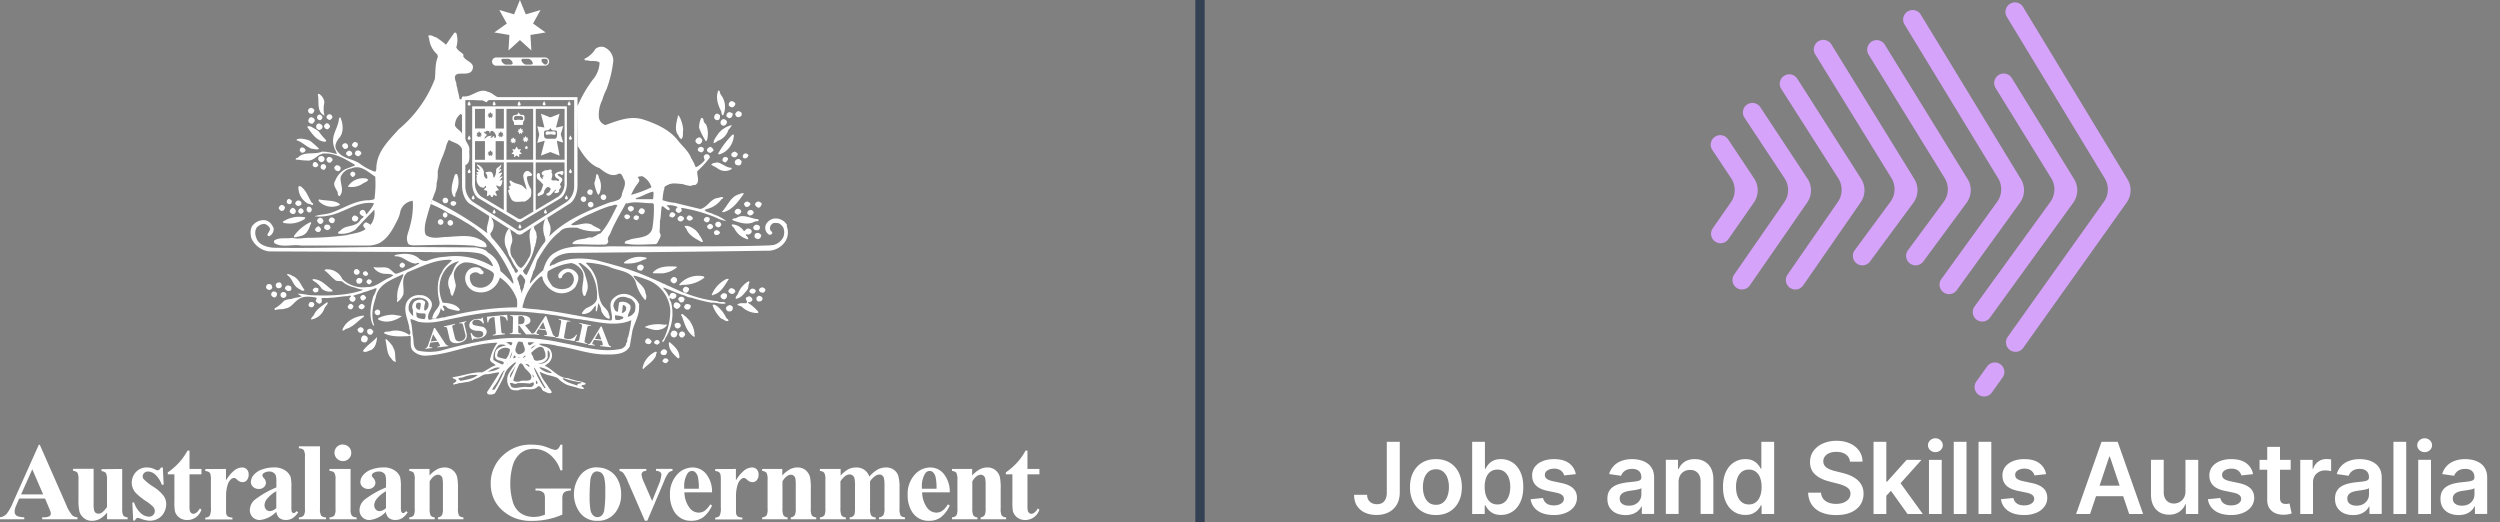 <svg width="268" height="56" viewBox="0 0 268 56" fill="none" xmlns="http://www.w3.org/2000/svg"><rect x="0" y="0" width="268" height="56" fill="#808080" stroke="none"/><g clip-path="url(#clip0_2381_783017)"><g mask="url(#mask0_2381_783017)" fill="#fff"><path fill-rule="evenodd" clip-rule="evenodd" d="M4.824 53.443H2.059l-.33.758a1.7 1.7 0 0 0-.16.63.52.52 0 0 0 .265.486c.246.09.506.137.768.136v.212H0v-.212c.264-.03.509-.152.692-.344.278-.36.504-.758.67-1.181l2.796-6.244h.11L7.09 54.1c.154.416.378.804.662 1.146.157.13.352.202.555.207v.212H4.524v-.212h.154c.221.02.444-.024.64-.128a.31.31 0 0 0 .128-.264.7.7 0 0 0-.036-.212c0-.035-.066-.18-.172-.44l-.414-.975zm-.198-.441L3.46 50.307l-1.199 2.695z"/><path d="M13.1 50.272v4.224c-.026.263.013.528.115.772.126.121.293.19.467.194v.203h-2.204v-.719c-.215.271-.478.5-.776.675a1.77 1.77 0 0 1-.882.207 1.28 1.28 0 0 1-.812-.278 1.4 1.4 0 0 1-.476-.657 5 5 0 0 1-.119-1.323v-2.138a1.56 1.56 0 0 0-.114-.763.7.7 0 0 0-.468-.194v-.216h2.205v3.721q-.018.376.053.746c.031.1.091.188.172.255a.5.5 0 0 0 .278.084.66.66 0 0 0 .374-.11q.332-.253.556-.604v-2.884a1.56 1.56 0 0 0-.115-.763.7.7 0 0 0-.467-.194v-.216zm4.357-.15.088 1.843h-.198a2.8 2.8 0 0 0-.732-1.12 1.2 1.2 0 0 0-.75-.3.57.57 0 0 0-.528.325.5.5 0 0 0-.045.2.46.46 0 0 0 .119.3c.31.31.657.583 1.032.811.422.259.796.59 1.102.98.18.259.275.566.274.881a1.9 1.9 0 0 1-.225.882 1.57 1.57 0 0 1-.635.666 1.84 1.84 0 0 1-.909.23 3.1 3.1 0 0 1-1.031-.243 1 1 0 0 0-.234-.062q-.192.001-.318.287h-.19l-.092-1.936h.194c.13.438.375.832.71 1.142.24.227.552.361.882.38a.62.62 0 0 0 .575-.356.6.6 0 0 0 .047-.227.7.7 0 0 0-.177-.48 4.6 4.6 0 0 0-.771-.609 6.2 6.2 0 0 1-1.142-.935 1.62 1.62 0 0 1-.38-1.045c.005-.416.162-.816.441-1.124a1.55 1.55 0 0 1 1.217-.499c.296.002.586.074.847.212q.117.075.256.088a.3.3 0 0 0 .167-.04q.117-.112.203-.25zm2.857-1.821v1.971h1.28v.573h-1.28v3.33a2.8 2.8 0 0 0 .04.604.5.5 0 0 0 .154.22.36.36 0 0 0 .203.08c.252 0 .485-.19.71-.57l.172.128a1.575 1.575 0 0 1-1.517 1.107 1.38 1.38 0 0 1-.882-.282 1.26 1.26 0 0 1-.44-.644 5.4 5.4 0 0 1-.058-1.062v-2.91h-.71v-.204c.45-.312.865-.675 1.235-1.08q.515-.578.882-1.261zm3.912 1.971v1.226c.243-.425.563-.802.943-1.111.225-.167.496-.263.776-.274a.67.67 0 0 1 .516.203.76.76 0 0 1 .194.556.88.88 0 0 1-.19.6.57.57 0 0 1-.44.216.78.78 0 0 1-.53-.199 2 2 0 0 0-.269-.216.25.25 0 0 0-.132-.035.47.47 0 0 0-.317.128 1.23 1.23 0 0 0-.358.56c-.127.399-.19.816-.185 1.234v1.583q-.014.213.04.42a.48.48 0 0 0 .203.233c.14.054.29.084.44.088v.203h-2.91v-.203a.63.63 0 0 0 .472-.194c.118-.278.162-.582.128-.882v-2.985a2.2 2.2 0 0 0-.048-.586.44.44 0 0 0-.168-.239.9.9 0 0 0-.383-.101v-.216z"/><path fill-rule="evenodd" clip-rule="evenodd" d="M29.618 54.862a2.84 2.84 0 0 1-1.763.882 1.07 1.07 0 0 1-.768-.3 1.04 1.04 0 0 1-.304-.763 1.48 1.48 0 0 1 .53-1.106 10 10 0 0 1 2.314-1.323v-.538a2.4 2.4 0 0 0-.07-.767.55.55 0 0 0-.247-.278.7.7 0 0 0-.415-.123 1.07 1.07 0 0 0-.617.167.3.3 0 0 0-.15.242.5.5 0 0 0 .159.3c.13.127.209.299.22.481a.63.63 0 0 1-.212.48.76.76 0 0 1-.546.2.88.88 0 0 1-.613-.221.67.67 0 0 1-.243-.512 1.2 1.2 0 0 1 .326-.79 2.06 2.06 0 0 1 .918-.581 3.7 3.7 0 0 1 1.226-.203 2.03 2.03 0 0 1 1.212.326c.263.17.466.416.582.706.071.366.098.739.08 1.11v2.095q-.013.236.03.468a.27.27 0 0 0 .084.14q.059.046.133.045.15 0 .308-.212l.172.137a2.1 2.1 0 0 1-.6.622c-.209.13-.45.197-.696.194a1.1 1.1 0 0 1-.723-.216 1 1 0 0 1-.318-.657zm0-.44v-1.764c-.402.22-.755.52-1.036.881a1.07 1.07 0 0 0-.225.631.66.66 0 0 0 .19.467.53.53 0 0 0 .401.155c.254-.029.49-.144.67-.327z"/><path d="M34.301 47.847v6.702c-.027.252.02.506.132.732a.73.73 0 0 0 .52.181v.203H32.04v-.203a.7.7 0 0 0 .53-.212c.106-.217.148-.46.118-.7v-5.587a1.26 1.26 0 0 0-.132-.72.72.72 0 0 0-.516-.184v-.212z"/><path fill-rule="evenodd" clip-rule="evenodd" d="M36.775 47.662a.882.882 0 0 1 .814 1.223.8.8 0 0 1-.201.285.85.85 0 0 1-.626.26.88.88 0 0 1-.631-.26.882.882 0 0 1 .63-1.522zm.807 2.61v4.277c-.027.252.019.506.132.732a.73.73 0 0 0 .52.181v.203H35.32v-.203a.72.72 0 0 0 .533-.212c.102-.218.141-.46.115-.7V51.4c.03-.25-.017-.504-.132-.728a.7.7 0 0 0-.516-.185v-.216zm3.796 4.591a2.83 2.83 0 0 1-1.764.881 1.03 1.03 0 0 1-1.071-1.062 1.48 1.48 0 0 1 .53-1.107 10 10 0 0 1 2.31-1.323v-.538a2.6 2.6 0 0 0-.067-.767.6.6 0 0 0-.246-.278.73.73 0 0 0-.441-.123 1.1 1.1 0 0 0-.618.167.3.3 0 0 0-.15.243.52.52 0 0 0 .164.3.75.75 0 0 1 .22.48.62.62 0 0 1-.212.48.76.76 0 0 1-.546.2.88.88 0 0 1-.613-.221.68.68 0 0 1-.243-.512c.007-.295.125-.577.33-.789.248-.274.565-.475.918-.582a3.7 3.7 0 0 1 1.221-.203c.43-.023.854.091 1.213.326.263.17.466.416.582.706q.105.551.08 1.111v2.094q-.009.236.03.468a.27.27 0 0 0 .089.141c.037.03.084.046.132.044q.145 0 .304-.212l.172.137c-.153.248-.358.46-.6.622-.208.13-.45.197-.696.194a1.1 1.1 0 0 1-.724-.216 1 1 0 0 1-.317-.657zm0-.441v-1.764c-.402.22-.755.52-1.036.882-.14.18-.22.401-.225.63a.66.66 0 0 0 .19.468.53.53 0 0 0 .405.154c.253-.03.488-.144.666-.326z"/><path d="M46.044 50.272v.701c.225-.26.494-.481.793-.652.252-.137.534-.208.82-.208.32-.012.633.091.882.291.228.186.39.44.463.723.08.417.11.842.093 1.266v2.099c-.028.264.01.53.11.776a.68.68 0 0 0 .472.194v.203h-2.73v-.203a.59.59 0 0 0 .441-.256c.083-.228.115-.472.093-.714v-2.399a4 4 0 0 0-.053-.838.48.48 0 0 0-.18-.264.4.4 0 0 0-.27-.102c-.33 0-.64.238-.921.71v2.893c-.024.26.012.523.105.767a.62.62 0 0 0 .441.203v.203h-2.729v-.203a.68.68 0 0 0 .485-.22c.091-.24.125-.496.097-.75v-3.047a1.5 1.5 0 0 0-.115-.763.68.68 0 0 0-.467-.194v-.216zm14.242-2.606v2.756h-.211a3.53 3.53 0 0 0-1.16-1.715 2.74 2.74 0 0 0-1.685-.591 2.17 2.17 0 0 0-1.46.498c-.41.361-.697.84-.824 1.372-.162.59-.244 1.2-.242 1.812a6.6 6.6 0 0 0 .264 1.97c.131.503.432.944.851 1.249.42.27.912.409 1.411.396q.292 0 .578-.057.31-.067.608-.18v-1.637q.02-.302-.061-.595a.6.6 0 0 0-.265-.247.96.96 0 0 0-.48-.11h-.203v-.216h3.792v.216c-.207 0-.413.04-.604.12a.58.58 0 0 0-.26.295 1.6 1.6 0 0 0-.053.537v1.623a7.3 7.3 0 0 1-1.561.503 8 8 0 0 1-1.68.172 4.9 4.9 0 0 1-1.852-.3 4.7 4.7 0 0 1-1.297-.794 3.8 3.8 0 0 1-.882-1.115 3.9 3.9 0 0 1-.405-1.764 4 4 0 0 1 1.243-2.98 4.26 4.26 0 0 1 3.117-1.218q.53-.004 1.05.093.421.097.82.264.328.14.675.212a.44.44 0 0 0 .3-.115c.119-.124.206-.275.256-.44z"/><path fill-rule="evenodd" clip-rule="evenodd" d="M64.03 50.113a2.5 2.5 0 0 1 1.323.362 2.3 2.3 0 0 1 .917 1.032c.214.46.323.96.317 1.468a3.1 3.1 0 0 1-.582 1.918 2.29 2.29 0 0 1-1.944.935 2.23 2.23 0 0 1-1.875-.851 3.35 3.35 0 0 1 0-4 2.2 2.2 0 0 1 1.844-.881zm.026.41a.7.7 0 0 0-.512.225c-.177.26-.272.567-.273.882a19 19 0 0 0-.066 1.817q0 .579.084 1.15c.022.231.116.449.269.622a.64.64 0 0 0 .472.216.66.66 0 0 0 .44-.145.97.97 0 0 0 .296-.547c.103-.73.142-1.468.119-2.205a5.6 5.6 0 0 0-.11-1.322 1.04 1.04 0 0 0-.322-.538.62.62 0 0 0-.392-.12z"/><path d="m69.136 55.828-1.817-4.18a4 4 0 0 0-.512-.957.7.7 0 0 0-.392-.203v-.216h2.866v.216a.53.53 0 0 0-.37.097.4.4 0 0 0-.137.3q.06.422.252.802l.882 2.024.71-1.763c.15-.334.244-.69.281-1.054a.35.35 0 0 0-.132-.287.7.7 0 0 0-.44-.128v-.216h1.763v.216a.73.73 0 0 0-.415.19c-.207.28-.37.589-.484.917l-1.8 4.233z"/><path fill-rule="evenodd" clip-rule="evenodd" d="M76.332 52.777h-2.959c0 .613.2 1.21.573 1.697a1.2 1.2 0 0 0 .957.477 1.1 1.1 0 0 0 .626-.19c.246-.191.453-.428.61-.697l.193.128a3.3 3.3 0 0 1-.965 1.27 2.14 2.14 0 0 1-1.23.366 2.05 2.05 0 0 1-1.817-.922 3.26 3.26 0 0 1-.499-1.847 3.05 3.05 0 0 1 .728-2.143 2.24 2.24 0 0 1 1.715-.803 1.85 1.85 0 0 1 1.42.675 3.05 3.05 0 0 1 .648 1.989m-1.42-.384a5.2 5.2 0 0 0-.101-1.279 1.03 1.03 0 0 0-.314-.524.48.48 0 0 0-.321-.102.57.57 0 0 0-.49.291 2.56 2.56 0 0 0-.34 1.411v.203z"/><path d="M78.89 50.272v1.226a4 4 0 0 1 .943-1.111c.226-.167.496-.262.776-.274a.67.67 0 0 1 .516.203.76.76 0 0 1 .194.556.88.88 0 0 1-.19.6.57.57 0 0 1-.44.216.78.78 0 0 1-.53-.199 3 3 0 0 0-.264-.216.3.3 0 0 0-.132-.035.44.44 0 0 0-.318.128c-.17.148-.295.342-.357.56a3.9 3.9 0 0 0-.19 1.234v1.583q-.014.213.04.42a.5.5 0 0 0 .203.233c.14.054.29.084.44.088v.203h-2.91v-.203a.63.63 0 0 0 .472-.194 1.76 1.76 0 0 0 .128-.882v-2.985a2.5 2.5 0 0 0-.044-.586.5.5 0 0 0-.172-.239.9.9 0 0 0-.384-.101v-.216zm4.973 0v.701c.228-.26.498-.482.798-.652.252-.138.534-.21.82-.208.32-.012.634.091.882.291.225.188.387.44.463.723.08.417.11.842.093 1.266v2.099c-.028.264.01.53.11.776a.7.7 0 0 0 .472.194v.203h-2.73v-.203a.58.58 0 0 0 .441-.256 1.65 1.65 0 0 0 .093-.714v-2.399a4.3 4.3 0 0 0-.048-.838.5.5 0 0 0-.181-.264.44.44 0 0 0-.269-.102q-.497.001-.926.71v2.893a1.7 1.7 0 0 0 .11.767.6.6 0 0 0 .441.203v.203h-2.73v-.203a.7.7 0 0 0 .486-.22c.091-.24.124-.496.097-.75v-3.047a1.55 1.55 0 0 0-.115-.763.7.7 0 0 0-.467-.194v-.216zm6.253 0v.71c.232-.27.508-.498.816-.675a1.85 1.85 0 0 1 .833-.194c.312-.014.621.071.882.243.255.181.445.44.542.736a3.6 3.6 0 0 1 .882-.75 1.86 1.86 0 0 1 .882-.229 1.4 1.4 0 0 1 .882.26c.22.161.383.389.463.649.105.411.15.836.132 1.26v2.206c-.028.262.01.527.11.771a.7.7 0 0 0 .472.199v.203H94.23v-.203a.62.62 0 0 0 .48-.256c.093-.226.13-.471.106-.714v-2.315a4.2 4.2 0 0 0-.057-.918.5.5 0 0 0-.185-.286.44.44 0 0 0-.287-.102.85.85 0 0 0-.503.186c-.2.15-.374.334-.515.542v2.897c-.023.248.011.499.1.732a.6.6 0 0 0 .508.238v.203h-2.795v-.203a.65.65 0 0 0 .353-.11.54.54 0 0 0 .176-.243 3 3 0 0 0 .044-.617v-2.32a4 4 0 0 0-.058-.916.55.55 0 0 0-.198-.287.44.44 0 0 0-.286-.106.77.77 0 0 0-.442.12 2.3 2.3 0 0 0-.577.612v2.897a1.7 1.7 0 0 0 .11.754.6.6 0 0 0 .472.216v.203h-2.782v-.203a.68.68 0 0 0 .485-.22c.09-.239.126-.496.101-.75v-3.047a1.5 1.5 0 0 0-.12-.763.68.68 0 0 0-.466-.194v-.216z"/><path fill-rule="evenodd" clip-rule="evenodd" d="M101.814 52.777h-2.958c0 .612.199 1.208.568 1.697a1.22 1.22 0 0 0 .957.477c.225.002.445-.064.631-.19.245-.19.45-.427.604-.697l.198.128a3.36 3.36 0 0 1-.97 1.27 2.1 2.1 0 0 1-1.23.366 2.05 2.05 0 0 1-1.817-.922 3.26 3.26 0 0 1-.494-1.847 3.05 3.05 0 0 1 .728-2.143 2.24 2.24 0 0 1 1.71-.803 1.84 1.84 0 0 1 1.421.675c.447.564.678 1.27.652 1.989m-1.419-.384a5.2 5.2 0 0 0-.106-1.279 1.03 1.03 0 0 0-.31-.524.5.5 0 0 0-.32-.102.57.57 0 0 0-.495.291 2.56 2.56 0 0 0-.34 1.411v.203z"/><path d="M104.217 50.272v.701c.227-.26.497-.482.799-.652a1.7 1.7 0 0 1 .82-.208c.319-.012.632.091.882.291.226.187.388.44.463.723.079.417.109.842.092 1.266v2.099c-.027.264.01.53.11.776a.68.68 0 0 0 .472.194v.203h-2.73v-.203a.6.6 0 0 0 .442-.256c.08-.229.112-.472.092-.714v-2.399a3.8 3.8 0 0 0-.053-.838.5.5 0 0 0-.18-.264.45.45 0 0 0-.269-.102q-.497.001-.926.71v2.893c-.023.26.014.523.11.767a.62.62 0 0 0 .441.203v.203h-2.73v-.203a.7.7 0 0 0 .485-.22 1.6 1.6 0 0 0 .098-.75v-3.047a1.6 1.6 0 0 0-.115-.763.7.7 0 0 0-.468-.194v-.216zm5.927-1.971v1.971h1.283v.573h-1.283v3.33q-.013.304.039.604c.03.087.085.164.159.22a.34.34 0 0 0 .199.08q.378 0 .709-.57l.177.128a1.59 1.59 0 0 1-1.517 1.107 1.38 1.38 0 0 1-.882-.282 1.33 1.33 0 0 1-.441-.644 5.3 5.3 0 0 1-.057-1.062v-2.91h-.706v-.204a7.3 7.3 0 0 0 1.235-1.08 6.4 6.4 0 0 0 .882-1.261zm-63.77-14.41a.35.35 0 0 1-.15.15zm1.35-10.561a.287.287 0 0 0 0-.568.286.286 0 0 0 0 .568m13.087-11.932H50.616v8.22c0 .793.335 1.486.798 1.702l3.916 2.337a.47.47 0 0 0 .357.159.48.48 0 0 0 .318-.124l3.968-2.372c.463-.216.798-.909.798-1.702v-8.22zm-6.795 2.382h-.882v-2.108h.882zm-.64.732.124-.128-.075-.146h.163l.097-.176.101.172h.164l-.075.145.123.128-.159.031v.198l-.154-.11-.15.11v-.176l-.159-.03zM50.92 17.13v-1.998h1.067v1.998zm.177-2.893h.163l.101-.176.097.172h.163l-.075.145.124.128-.159.031v.198l-.15-.11-.15.11v-.176l-.163-.03.128-.129-.08-.145zm1.208 2.033h.163l.097-.177.097.172h.168l-.075.142.123.132-.159.03v.177l-.154-.11-.15.11v-.176l-.159-.031.124-.132-.075-.142zm.71-1.605c0-.058-.08-.07-.11-.07-.031 0-.133.158-.212.162-.08.005-.101 0-.101-.066s.119-.092.167-.14c-.661 0-.675.303-.776.303-.172 0 .146-.317.238-.41-.137 0-.212-.185-.357-.269.066-.101.106-.057.194 0 0-.07.048-.15.203-.15.295 0 .211.283.26.283.048 0 0-.282.194-.282.295 0 .661.75.33.75-.145 0-.03-.107-.03-.124zm-.759-2.205.124-.132-.075-.146h.163l.097-.172.097.172h.168l-.075.146.123.132-.159.031v.176l-.154-.114-.15.114v-.176zm-.269-.794v2.108H50.92v-2.103zm2.029 10.86-2.434-1.454a1.74 1.74 0 0 1-.662-1.354v-2.31h3.087v5.123zm-.882-5.4v-1.994h.882v1.998zm4.017 5.569-1.125.67a.48.48 0 0 1-.295.105.5.5 0 0 1-.304-.11l-1.116-.666v-5.29h2.858v5.29zm0-5.57h-2.857v-5.454h2.857v5.459zm3.373 2.593a1.74 1.74 0 0 1-.661 1.354l-2.434 1.455v-5.12h3.086v2.316zm0-2.593h-3.087v-5.454h3.087v5.459z"/><path d="M53.853 19.291c0-.03-.389.124-.283.115 0-.11.216-.335.31-.441 0-.128-.182 0-.358.08.578-.83.207-.49-.115-.442.516-.555.38-.546 0-.37.3-.238.362-.525.318-.604-.282.375-.543.313-.543.661.004.258-.065.512-.198.732-.15.163-.035-.613-.441-.613-.128 0-.44 0-.52.146.083 0 .202.207.202.287s.075.308-.057.308-.295-.287-.295-.44v-.3a1.09 1.09 0 0 0-.754-.79c0 .23.3.282.3.573-.128 0-.31-.233-.31-.088s.19.172.19.3-.215-.044-.215.093c0 .136.118.097.15.216-.089 0-.168 0-.186.03-.017.031.027.093.093.133-.031.026-.057.092-.057.286 0 .649.405.953.705.953.212 0 .18-.15.207-.22 0 .11.11-.058.11.136s-.202.11-.202.287c0 .176.326 0 .326.247a3 3 0 0 1-.04.44c0 .084.34-.114.318-.15.084.031.08.274.233.265.155-.009.12-.247.194-.264-.044 0 .31.229.31.119 0-.305-.124-.172-.124-.384s.418-.154.352-.251-.092-.031-.136-.177c0 .031-.331-.48.07-.216.402.265.468-.64.441-.688zm10.874 2.152a.3.3 0 0 0 .25-.208.3.3 0 0 0-.088-.315.3.3 0 0 0-.498.228.317.317 0 0 0 .335.295m-1.371.789a.3.3 0 0 0 .163-.522.3.3 0 0 0-.498.227.32.32 0 0 0 .335.295m-16.085 1.87a.3.3 0 1 0-.336-.295.317.317 0 0 0 .335.295m1.041.088a.3.3 0 1 0-.335-.295.32.32 0 0 0 .335.295m28.961-14.035a2.09 2.09 0 0 1 .247 2.205c-.194 0-.159-.27-.194-.415-.357-.661-.64-1.5-.322-2.249.234.036.141.322.269.441zm-42.494.803c-.106.465-.106.95 0 1.415-.088.088-.07-.093-.158-.075-.693-.498-.375-1.482-.552-2.178a.136.136 0 0 1 .177-.035 1.26 1.26 0 0 1 .533.881zm44.02.057c.106.194-.088.392-.23.48a.44.44 0 0 1-.44-.198.41.41 0 0 1 .211-.44.44.44 0 0 1 .441.18zm-45.1.785a.52.52 0 0 1-.234.392c-.105 0-.264 0-.335-.088a.33.33 0 0 1-.07-.375.4.4 0 0 1 .335-.163c.123.053.251.092.304.234m45.793.29a.4.4 0 0 1 0 .287.41.41 0 0 1-.481.159.47.47 0 0 1-.195-.304.54.54 0 0 1 .3-.322.57.57 0 0 1 .375.18m-1.014.032c.146.07.04.25 0 .357-.04.105-.212.233-.37.176-.089-.088-.194-.088-.23-.212a.39.39 0 0 1 .247-.41.44.44 0 0 1 .335.088zm-1.292.268c0 .195 0 .442-.216.481a.336.336 0 0 1-.406-.251.44.44 0 0 1 .265-.441.48.48 0 0 1 .357.198zm-41.559.089c.057.176-.123.287-.23.375a.36.36 0 0 1-.352-.199c-.128-.123.035-.23.07-.335a.327.327 0 0 1 .512.159m-1.058.053a.37.37 0 0 1-.194.339.33.33 0 0 1-.358-.159.31.31 0 0 1 .16-.414c.198-.07.321.11.392.234m38.322.07a3.8 3.8 0 0 1 .353 1.288c-.07.34.053.79-.194 1.018-.251-.088-.269-.392-.44-.55-.318-.627-.036-1.359.07-1.967.14-.053.14.123.198.211zm-39.156.216c.053.216-.106.322-.233.441a.414.414 0 0 1-.441-.247.44.44 0 0 1 .229-.44.44.44 0 0 1 .44.233zm41.96.521a2.6 2.6 0 0 1 .089 1.715l-.11.088a7.2 7.2 0 0 1-.728-1.446c-.004-.353.07-.702.216-1.023.123-.088.194.022.247.128a.7.7 0 0 0 .286.538m2.236-.322a.44.44 0 0 1-.269.44.32.32 0 0 1-.405-.216.38.38 0 0 1 .193-.44c.195-.106.393.07.48.216m-43.344.551a.38.38 0 0 1-.264.34c-.146.11-.252-.071-.375-.124a.44.44 0 0 1 0-.41c.053-.11.176-.11.287-.146.158.088.317.163.352.34m.781-.088c.07.18-.124.269-.194.357-.216.07-.322-.088-.41-.212-.088-.123.07-.286.194-.397.216-.053.322.088.41.252m43.058-.066c0 .233-.37.44-.406.696a1.8 1.8 0 0 1-1.102 1.001.85.85 0 0 1-.406.234c-.035-.357.283-.68.476-1.001a2.65 2.65 0 0 1 1.438-.93m-44.192.763q.327.451.724.842a.14.14 0 0 1-.124.176c-.882-.053-1.455-.948-1.878-1.57.053-.198.282-.04.406-.057.304.234.639.304.881.609zm44.443.251a2.3 2.3 0 0 1-1.102 1.931c-.194.07-.41.269-.604.141.42-.762.946-1.46 1.565-2.072zm-3.408.516a.44.44 0 0 1-.305.52c-.193 0-.317-.141-.405-.287a.374.374 0 0 1 .247-.392.3.3 0 0 1 .216-.053c.106.035.159.123.247.212m-42.013.163q.505.39.956.842c-.229.159-.511 0-.78 0-.6-.212-1.01-.732-1.631-.908 0-.199.247-.128.374-.181.371.017.736.096 1.08.234z"/><path d="M52.26 9.815c-.991-.392-1.648.644-2.645.52-.123.071-.088.195-.159.283-.07.088-.14 0-.194 0-.053-.441-.194-.82-.251-1.235-.106-.176-.053-.44-.141-.604-.564-1.556 1.385-.375 1.764-1.287.335-.79-.657-.882-.962-1.43V5.83c-.282-.286-.582-.375-.762-.754.145-.445.163-.921.053-1.376 0-.105-.089-.247-.247-.194-.336.441-.587.838-.904 1.288a10 10 0 0 0-1.05-.79c-.264-.035-.511-.304-.816-.193a.24.24 0 0 0 .053.264 2.58 2.58 0 0 0 .882 1.764l.058.269c-.322.732-.234 1.57-.322 2.359a13.1 13.1 0 0 1-3.867 5.388c-1.014 1.147-2.205 2.254-2.382 3.828-.052.251.036.555-.158.732a6 6 0 0 1-1.65-.882c-.82-.569-1.988-.498-2.522-1.535-.211-.414.053-.824.247-1.128.604-.574.516-1.592.199-2.289-.07 0-.088.07-.141.088-.058 1.059-.882 1.79-.57 2.955.071.335.248.55.336.881a3 3 0 0 1-.41-.088 4.5 4.5 0 0 0-1.186-.163c-.816.38-1.936-.088-2.593.666-.106 0-.247.035-.212.194.388 0 .763.106 1.156.088.617.11 1.027-.41 1.455-.644h.105c.177-.176.477-.07.71-.105 1.116.123 1.99.66 2.91 1.217v.07c-.356.159-.762.27-1.12.441-.453.28-.802.701-.991 1.2-.287.44.088.842.264 1.216 0 .177.035.393.199.441.564-.608.035-1.358.123-2.054a1.45 1.45 0 0 1 1.15-.93c1.015-.442 1.765.392 2.558.881.05.805.021 1.613-.088 2.412a2.2 2.2 0 0 1-.833.123c-1.402.11-2.505.882-3.766 1.323-.564.199-1.239.181-1.808.393.456.054.917.037 1.367-.053 1.738-.247 3.087-1.592 4.952-1.358l.035.053c-.21.432-.492.825-.833 1.164-.057-.199-.075-.357-.251-.468a.326.326 0 0 0-.406.146.25.25 0 0 0 0 .269.58.58 0 0 0 .388.247c-.035.163-.23.234-.335.379-.498.838-1.508.498-2.095 1.09-.088.123-.41.198-.269.392a2.68 2.68 0 0 0 1.83-.441c.657-.737 1.35-1.433 2.007-2.13a2.12 2.12 0 0 1-.393 1.627 2 2 0 0 0-.476-.27.44.44 0 0 0-.322.358q.094.209.265.362c-.6.44-1.363.463-2.055.661a35 35 0 0 1-3.872.282c-.621-.035-1.323.181-1.918 0-.674.128-1.402-.088-1.949.287-.075.093 0 .18 0 .269.816.538 1.932.106 2.858.269h6.993c.494.025.986-.067 1.437-.27.904-.52 1.403-1.445 1.861-2.358.182-.335.308-.697.375-1.072a1.54 1.54 0 0 1 1.323-1.093 8.1 8.1 0 0 1-.305 2.72c-.105.57-.476 1.125-.246 1.733.053.287.357.287.586.322 2.148-.035 4.295-.128 6.566.035q.594.158 1.208.177c.035-.053.159-.07.106-.177a.67.67 0 0 0-.441-.502c-.035-.106-.194-.07-.247-.141-1.138-.644-2.5-.304-3.832-.287-.692.07-1.384.198-1.971-.194-.269-.322-.07-1.323-.07-1.323a26 26 0 0 1 1.097-3.448q.108-.402.106-.82c.11-.396.148-.808.11-1.217a8.3 8.3 0 0 1 .547-1.663c.106-.268.199-.555.305-.824.058-.33.178-.645.352-.93.582.37 1.147.357 1.425 1.014l.246 1.49c0 .088.071.27.195.163.463-.304.317-.983.317-1.45.11-.556-.282-.82-.44-1.323a2.2 2.2 0 0 1-.332-.516c-.07-.393-.93-.662-.736-1.147a1.47 1.47 0 0 1 .604-1.018.18.18 0 0 1 .088.128l.216-.15v-1.495c.573 0 1.433.07 2.015.07.164.053.287.181.463.199l.142-.198 1.437-.278c-.608.066-.979-.635-1.56-.635z"/><path d="M38.362 15.429a.39.39 0 0 1-.264.41c-.142-.053-.247-.07-.335-.212-.089-.141.105-.344.246-.414.142.035.318.053.353.216m-1.151 0a.39.39 0 0 1 .07.41c-.123.11-.321.198-.44.053-.12-.146-.212-.23-.123-.375.088-.146.335-.234.48-.088zm38.231.498c.07.198-.089.34-.23.415-.181-.058-.41-.093-.41-.322a.342.342 0 0 1 .64-.093m.943-.035c.053.092.176.233.035.322a.6.6 0 0 0-.18.145.34.34 0 0 1-.442-.216c-.035-.194.124-.287.265-.375s.212.053.304.124zm-43.632.216a.348.348 0 0 1-.476.233 1 1 0 0 1-.145-.233.34.34 0 0 1 .198-.305.44.44 0 0 1 .441.305zm5.984.304c0 .141-.176.269-.3.34a.44.44 0 0 1-.392-.252c0-.141.07-.322.211-.357a.397.397 0 0 1 .481.269m-1.049-.128a.28.28 0 0 1 .052.287c-.105.092-.264.251-.44.145-.106-.088-.234-.163-.194-.34a.8.8 0 0 1 .264-.215c.141-.036.212.052.318.123m41.409.216a.48.48 0 0 1-.23.34.36.36 0 0 1-.392-.088c-.106-.036-.07-.181-.07-.27a.63.63 0 0 1 .339-.233c.143.041.267.13.353.251m1.138.163a.44.44 0 0 1-.34.322c-.106 0-.3-.053-.265-.216a.32.32 0 0 1 .159-.286.315.315 0 0 1 .441.18zm-45.458.252a.35.35 0 0 1-.211.44c-.124.071-.247 0-.335-.092a.3.3 0 0 1-.093-.357c.035-.159.198-.123.304-.194a.44.44 0 0 1 .335.216zm.869.158c.053.142-.106.194-.141.305a.3.3 0 0 1-.318.035c-.123-.106-.269-.27-.14-.441.14-.269.51-.128.599.088zm42.406-.088c0 .177-.141.304-.247.41a.304.304 0 0 1-.358-.216.38.38 0 0 1 .195-.34.39.39 0 0 1 .41.146m1.455.282c-.036.163 0 .344-.194.441a.51.51 0 0 1-.44-.07.335.335 0 0 1-.072-.38.44.44 0 0 1 .441-.211c.123.07.159.159.264.212zm-45.404.38c.07.14-.089.176-.141.247a.34.34 0 0 1-.353-.036c-.128-.07-.075-.247-.058-.34.164-.303.481-.087.552.129m44.293.339c.07 0 .035.123 0 .159a1.32 1.32 0 0 1-1.438-.07 5 5 0 0 0-.71-.393c.088-.234.41-.216.64-.27.515.071.926.556 1.49.574zm-43.442-.163c.035.145-.07.198-.106.304s-.212.07-.3.036a.296.296 0 1 1 .406-.34m1.552.11a.317.317 0 0 1-.177.393c-.127.07-.233-.036-.34-.053-.087-.128-.246-.27-.087-.415.158-.264.48-.123.604.075m20.534.772c-.035.357-.626-.053-.542.44.053.355.172.697.353 1.006.172.234.088.609.07.882-.166.252-.4.452-.674.578-.507-.053-1.248.251-1.486-.375a2.5 2.5 0 0 1-.287-.851c.053-.031.12-.031.168-.084s-.132-.185-.115-.304c.573-.102-.238-.613.252-.648.405.44 1.062.29 1.415.75q.117.121.256.22c-.07-.441-.27-.851-.34-1.323a.59.59 0 0 1 .203-.591c.304-.238.556.101.727.287zm-18.96-.128c.053.176-.088.282-.194.375-.106.092-.251-.11-.322-.199-.053-.176.07-.268.176-.357a.38.38 0 0 1 .34.181m10.953.176a2.45 2.45 0 0 1-.216 2.002c0 .141.035.375-.159.357-.48-.661-.123-1.591.07-2.288.036-.177.248-.247.305-.07m15.191.339a2 2 0 0 1 .035 1.662l-.141.141a4.2 4.2 0 0 1-.41-1.265 4 4 0 0 0 .216-.948c.247-.053.229.269.3.41m-24.759.198c-.106.212-.41.265-.605.41a2.1 2.1 0 0 1-1.578.305 1.93 1.93 0 0 1 2.024-.86c.035.07.123.035.159.128zm-7.294.644c.657.441.834 1.107 1.222 1.764.053.07.233.088.158.233s-.282-.11-.476-.074a1.97 1.97 0 0 1-1.084-1.83c0-.07.105-.07.18-.07zm31.36.534c0 .18 0 .357-.159.41a.326.326 0 0 1-.41-.212c-.052-.123.054-.198.093-.287a.316.316 0 0 1 .385-.014.3.3 0 0 1 .091.103"/><path d="M71.023 21.434a9 9 0 0 1 .123-.983.65.65 0 0 0 .07-.375c.442-.573 1.297-.392 1.972-.34q.43.15.882.199a.64.64 0 0 1 .44-.093c.57-.304.195-.96.23-1.481l-.203-.538a2 2 0 0 1-.141-.357c-.106-.124-.176-.357-.286-.48-.3-.79-.882-1.235-1.385-1.862-.882-1.181-2.323-1.843-3.744-2.306-1.42-.463-2.822.141-4.083.591a1.02 1.02 0 0 1-.692-.754 3.5 3.5 0 0 1 .34-1.892q.181-.621.476-1.199a12.6 12.6 0 0 0 .727-3.087 1.6 1.6 0 0 0-.956-1.41.96.96 0 0 0-.975.193c-.27.456-.673.817-1.155 1.037-.035.304.335.11.462.216.389.07.834-.053 1.152.198a3 3 0 0 1-.746 1.852 14 14 0 0 0-1.614 2.791l-.07-.075.084 4.37c.568.944 1.274 2.015 2.328 2.372.569.441 1.279 1.019 2.042.609.41-.128.44.44.639.679.211.661-.265 1.124-.3 1.733l-.463.983c-.534 1.036-1.01 2.143-1.83 3.02-.264 0-.44.287-.688.305-.145.198-.44.053-.604.123-.551.234-1.323.093-1.706.609a.3.3 0 0 0 .14.092c1.085 0 2.29.089 3.445.036a.44.44 0 0 0 .282-.34c-.16-.304.057-.573.198-.807q.22-.566.499-1.107c.37-.732.798-1.446 1.203-2.204l.552-.882q.227-.53.55-1.006.191-.218.318-.48c0-.181-.07-.252-.176-.375.123-.128.317-.088.48-.128a2 2 0 0 1 .993 1.182l.163.44.07.217-.049.63.075.556c.034.868-.02 1.736-.163 2.593-.3 1.036-1.49.926-2.34 1.16-.213.14-.623.07-.623.44 1.028.216 2.236.093 3.338.071.177-.07.212-.23.3-.393s.269-.44.198-.678c-.198-.247 0-.644-.075-.984a.5.5 0 0 0 0-.34c.146-.515.11-1.141.217-1.644l.07-.68zm8.731-.696c-.569.802-1.169 1.715-2.165 2.001-.071 0-.142.036-.177-.053.604-.643.922-1.644 1.865-1.878a.58.58 0 0 1 .477-.07m-48.456.877c-.088.07 0 .23-.176.247a.283.283 0 0 1-.37-.159.314.314 0 0 1 .229-.392c.14.07.282.123.317.304m5.115.247c.053.163-.128.163-.216.198a1.93 1.93 0 0 1-2.041-.52c0-.07 0-.141.075-.159.723.177 1.578.036 2.182.481m-4.136-.229c.038.084.05.178.035.269a.4.4 0 0 1-.44.159.56.56 0 0 1-.23-.234.44.44 0 0 1 .3-.34.53.53 0 0 1 .34.146zm16.628.087c.035.16-.106.27-.211.34a.35.35 0 0 1-.37-.14.25.25 0 0 1 .041-.282.3.3 0 0 1 .082-.058c.158-.04.405 0 .44.14zm31.523.072c.053.18-.105.268-.229.374a.39.39 0 0 1-.34-.053c0-.088-.123-.158-.088-.286a.38.38 0 0 1 .41-.212q.131.08.247.177m1.174-.071c.105.159 0 .287-.071.41a.243.243 0 0 1-.322.11c-.106-.11-.247-.163-.265-.322-.017-.158.16-.251.265-.304.18-.075.251.106.392.106m-51.048.511c0 .124-.088.194-.123.305-.089.035-.177.105-.283.07a.52.52 0 0 1-.269-.287.44.44 0 0 1 .322-.357.44.44 0 0 1 .353.27"/><path d="M67.932 22.232c.02.075.02.155 0 .23-.11.145-.252.269-.44.18-.107-.105-.235-.216-.177-.374a.344.344 0 0 1 .582-.036zm-34.512.278c-.036.124-.089.247-.248.265-.158.018-.211-.124-.3-.194 0-.163 0-.322.142-.415a.326.326 0 0 1 .405.344m-1.711.036a.38.38 0 0 1-.176.392.44.44 0 0 1-.48-.251.5.5 0 0 1 .317-.41c.163 0 .251.176.34.269m37.396-.036a.36.36 0 0 1-.194.441c-.216.07-.393-.11-.48-.251.087-.141.105-.34.321-.375a.4.4 0 0 1 .353.198zm-36.568.07c.053.124-.053.177-.088.265-.088 0-.141.11-.247.075s-.216-.128-.233-.251c-.018-.124.105-.27.233-.34a.326.326 0 0 1 .335.252m46.917.141a.53.53 0 0 1-.304.287c-.141.035-.23-.089-.336-.146-.105-.057-.052-.23 0-.317a.357.357 0 0 1 .657.176zm1.349.071a.44.44 0 0 1-.44.304c-.16-.07-.336-.194-.212-.41.07-.07.105-.141.211-.163a.343.343 0 0 1 .441.269m-8.431.127c.089.23-.123.304-.264.41a.76.76 0 0 1-.34-.145.41.41 0 0 1 .247-.441.44.44 0 0 1 .357.198zm-4.881.194c.088.036.053.163.035.216-.105.071-.246.252-.41.142a.3.3 0 0 1-.176-.34.34.34 0 0 1 .276-.145.33.33 0 0 1 .275.145zm.992.146a.246.246 0 0 1-.141.287c-.123.123-.264 0-.388-.058a.27.27 0 0 1 0-.264.4.4 0 0 1 .234-.146c.123.035.264.035.317.18zm-30.121.017c.106.106 0 .23-.035.34a.344.344 0 0 1-.441.088c-.18-.07-.163-.304-.123-.44.105-.036.105-.164.246-.164.135.018.26.082.353.18zm35.906.071c.04.18-.14.251-.264.287-.212.07-.318-.089-.406-.234 0-.106.106-.177.141-.27.247-.105.406.076.53.217m-.958 0c.07.18-.123.27-.194.357a.36.36 0 0 1-.392-.07c-.088-.053-.088-.163-.088-.27.106-.087.159-.198.286-.233a.46.46 0 0 1 .388.216m8.009.207c.035.247-.287.124-.411.194-.745.441-1.702.106-2.417-.158.058-.234.322-.146.463-.234.763-.48 1.544.106 2.307.14zm-48.584-.207-.07.124a2.9 2.9 0 0 1-2.29.414l-.07-.11a3.2 3.2 0 0 1 2.377-.48zm43.344.123a.4.4 0 0 1-.176.34.36.36 0 0 1-.44-.194c-.054-.146.087-.287.228-.34s.34 0 .41.194zm-40.165.084c-.07.141-.035.282-.216.357a.384.384 0 0 1-.441-.233c-.053-.199.088-.252.176-.34.212-.106.375.053.481.216m-1.261.08c.053.123-.053.194-.088.286a.33.33 0 0 1-.358.053c-.123-.11-.246-.234-.194-.44a.9.9 0 0 1 .287-.2c.159.036.318.107.353.287zm42.67.41a.38.38 0 0 1-.287.322.4.4 0 0 1-.334-.181.284.284 0 0 1 .07-.34c.035-.053.159-.053.23-.088a.39.39 0 0 1 .321.287m-43.984-.199c.053.146-.07.199-.088.305a2.7 2.7 0 0 1-.388.771c-.34.41-.82.41-1.297.534l-.07-.141a4.64 4.64 0 0 1 1.79-1.504zm43.098.397c.035.212-.146.252-.269.34a.4.4 0 0 1-.353-.216c-.053-.199.123-.27.23-.358a.36.36 0 0 1 .392.234m-41.057 0c0 .036 0 .07.053.088 0 .199-.158.252-.264.34a.48.48 0 0 1-.393-.176.3.3 0 0 1 .177-.415c.163 0 .374 0 .44.163zm44.337.534c.177 0 .212-.23.41-.27a.44.44 0 0 1 .441.2c.071.215-.092.321-.233.41-.141.087-.393-.107-.375.127a.53.53 0 0 1 .251.357c-.035.07-.158.053-.212 0a2.25 2.25 0 0 1-1.278-1.111c-.07-.159-.41-.282-.216-.44a1.63 1.63 0 0 1 1.226.696zm1.689-.551a.275.275 0 0 1 0 .34c-.092.175-.357.105-.516.087-.088-.088-.176-.18-.14-.322a.57.57 0 0 1 .264-.233.5.5 0 0 1 .41.128zm-6.447.965q.257.324.393.715c-.035.053-.123.035-.158.035-.605-.34-1.385-.714-1.619-1.433-.053-.07-.194-.159-.176-.282.463-.093.908.247 1.226.498.123.18.264.269.334.467m-40.57-.683c.07.163-.071.286-.16.361a.41.41 0 0 1-.41-.145c-.123-.194.106-.358.247-.441s.234.123.322.211zm42.793.414c0 .106-.128.177-.18.247-.142 0-.283.075-.406-.053-.035-.088-.124-.23 0-.322.194-.247.476-.053.604.128zm4.419.248a.44.44 0 0 1-.247.44.44.44 0 0 1-.442-.163c-.088-.106 0-.212 0-.34a.44.44 0 0 1 .442-.123q.118.072.211.176zm-12.285 2.469c0 .216-.388.163-.547.321a3.8 3.8 0 0 1-1.866.27v-.11a2.65 2.65 0 0 1 2.413-.482m-25.893.768a.35.35 0 0 1-.269.304.34.34 0 0 1-.3-.176c-.07-.216.106-.305.23-.393a.44.44 0 0 1 .34.265m25.592.198a.51.51 0 0 1-.265.41.53.53 0 0 1-.392-.123c-.089-.07-.035-.199-.053-.287a.386.386 0 0 1 .569-.173.4.4 0 0 1 .14.173m3.533.071c-.437.352-.968.57-1.526.626h-.957l-.092-.07c.586-.715 1.653-.715 2.575-.645v.106zm-33.989.428a.326.326 0 0 1-.233.339.32.32 0 0 1-.37-.159.32.32 0 0 1 .14-.41c.195-.128.393.088.442.23zm.887.185c.053.088-.035.14-.07.233a.3.3 0 0 1-.34 0 .23.23 0 0 1-.106-.304c.053-.11.159-.092.216-.163.127.036.234.12.3.234m-6.799 1.799c-.177.216-.441-.053-.657-.159-.622-.357-.605-1.054-1.222-1.464.07-.216.23 0 .353-.022q.176.12.375.198c.6.34.745.913 1.15 1.447"/><path d="M84.388 24.15a1.42 1.42 0 0 0-1.323-.731 1.22 1.22 0 0 0-.992.732.88.88 0 0 0 .335.983.28.28 0 0 0 .357-.088c.089-.234-.163-.234-.198-.41a.59.59 0 0 1 .198-.627c.177-.18.477-.088.692-.088.226.113.41.294.53.516.105.307.105.641 0 .948a1.59 1.59 0 0 1-1.098.882c-1.473.212-17.638.141-17.638.141-1.9.18-4.065-.357-5.697.644-.75.357-1.12 1.182-1.323 1.914q-.747.651-1.384 1.41l-.053-.052c.088-.441.282-.803.37-1.235.265-.357.265-.838.441-1.23.675-1.094 1.323-2.205 2.36-2.968.44-.59 1.225-.485 1.9-.485a4.66 4.66 0 0 0 2.464.357.2.2 0 0 0 .04-.056.2.2 0 0 0 .014-.067c-.247-.234-.658-.322-.94-.556-.71-.34-1.384.11-2.13.053-.035-.035-.07-.053-.052-.106.685-.48 1.425-.876 2.204-1.181a15 15 0 0 1 1.936-.768c.265 0 .516-.233.763-.07l.94-.251c.034 0 .07.07.145.053.798-.27 1.807 0 2.711-.036l.128.11.851.212c.318.035.441.41.798.441.177-.251-.194-.361-.282-.52.404-.066.82-.005 1.186.176l-.176.198c-.106.199.053.34.212.41.158.071.215-.052.304-.088.229-.158 0-.322.053-.44 1.297.206 2.565.566 3.778 1.071.32.173.669.288 1.028.34a4.6 4.6 0 0 0-1.345-.715c-.304-.18-.728-.198-.961-.44.053-.093.18-.058.233-.129a2.65 2.65 0 0 0 1.544-1c.035-.106.23-.071.211-.217-.158-.176-.44.053-.639.04-.745.141-1.062 1.019-1.808 1.177-.908-.216-1.83-.44-2.734-.661a5.4 5.4 0 0 1-1.322-.287l-1.002-.105H68.21c0-.036-.07-.053-.053-.106.639-.164 1.186-.538 1.83-.701l4.753-2.179c.493-.448.945-.94 1.35-1.468a.34.34 0 0 0-.194-.34.296.296 0 0 0-.358.075c-.211.16 0 .358 0 .551-.226.28-.503.517-.816.697-.07 0-4.898 2.205-4.898 2.205-.695.336-1.42.606-2.165.807l-1.028.159a.67.67 0 0 1-.44.41 4.3 4.3 0 0 1-.817.233c-2.31.882-4.704 1.844-6.53 3.665.106-.237.166-.491.177-.75a1.5 1.5 0 0 0-.195-.79c-.044-.096-.172-.383-.132-.489l-.26.168a2.5 2.5 0 0 0-.141 1.521c.053.322.317.697.07.984-.85 1.036-1.322 2.288-1.9 3.47-.212-.04-.317-.234-.41-.441a5.9 5.9 0 0 0 1.26-2.61c.124-.089.036-.323.16-.442-.035-.286.163-.573.022-.802.11-.393-.52-.754-.12-1.001l-.33.159c-.767 1 .392 2.504-.476 3.466v.075c-.247.321-.37.643-.71.855-.441-.177-.587-.662-.834-1.019-.392-.375-.392-1.142-.158-1.662.159-.516-.106-.966-.159-1.429l-.18-.105a2.07 2.07 0 0 0-.248 2.09c.177.321.194.767.463 1.036.193.473.45.919.763 1.323.07.18-.106.216-.194.304-.198-.124-.163-.41-.34-.538a13.1 13.1 0 0 0-2.27-3.272c-.036-.159-.199-.304-.11-.48a1.32 1.32 0 0 0 .233-1.359c-.035-.088-.14-.198-.123-.286l-.27-.216c.036.626-.37 1.181-.193 1.843v.035a34 34 0 0 0-5.909-3.572l-.163.441c.66.268 1.296.593 1.9.97q.921.402 1.764.949c2.412 1.322 4.008 3.558 5.093 6.027 0 .194.194.41.07.604q-.61-.743-1.349-1.358a2.6 2.6 0 0 0-1.349-1.984c-.264-.393-.833-.441-1.279-.551l-6.46-.04c-5.251-.07-10.044.163-15.265.075-.728-.075-1.614-.322-1.826-1.093a1.2 1.2 0 0 1 0-.984 1.08 1.08 0 0 1 .882-.48.95.95 0 0 1 .605.502c0 .23-.195.441-.287.64 0 .075.092.216.216.163a.85.85 0 0 0 .44-.573c0-.124.071-.305-.056-.393a1.18 1.18 0 0 0-.834-.732 1.48 1.48 0 0 0-1.204.41c-.44.357-.41 1.001-.286 1.504a2.4 2.4 0 0 0 1.918 1.429l17.267.07c1.69.088 3.59-.194 5.292.146a2.04 2.04 0 0 1 1.437 1.358c0 .035-.07 0-.123 0a7.67 7.67 0 0 0-4.979-1.001 6.1 6.1 0 0 0-1.988.44 1 1 0 0 1-.882-.286c-.64-.573-1.764-.538-2.575-.322v.124c.882-.07 1.384.683 2.165.771.176.036.322-.163.48 0-.79.437-1.617.807-2.469 1.107-.264-.053-.406-.304-.622-.44-.335-.376-.957-.217-1.42-.252-.158.035-.3-.07-.405 0 .182.275.45.483.763.59.44.195.956 0 1.367.252q-.172.148-.375.247c-.834.322-1.526 1.076-2.447 1.018a3.16 3.16 0 0 1-2.646-.855 1.76 1.76 0 0 0-1.795-1.036c-.053.035-.123.035-.106.123.393.234.693.697 1.085.966.247.304.728 0 .957.34.348.242.74.413 1.155.502q.449.167.922.247l-.124.07c-1.613.539-3.479.591-5.291.521-.53 0-1.045-.176-1.579-.163a1 1 0 0 0 .441.251 1.1 1.1 0 0 1-.48.146q-.346.051-.675.176a1.7 1.7 0 0 0-.763.18 3.6 3.6 0 0 1-1.01.821c0 .075 0 .18.071.18.335-.145.763-.034 1.098-.18.586-.053.926-.697 1.385-.966.498-.392 1.208-.304 1.812-.211.353.088-.035.229.07.44.142.128.265.27.441.217a.3.3 0 0 1 .124-.089.42.42 0 0 0 0-.44c.247-.164.586 0 .85-.089.676 0 1.35-.163 2.007-.18.106 0 .23-.124.335 0-.053.145-.23.163-.159.357s.217.233.358.269c.176-.07.335-.194.264-.441-.035-.124-.176-.146-.264-.199.37-.176.798-.233 1.168-.41q.389-.077.745-.251c.234 0 .441-.234.64-.141q-.13.451-.37.855c-.283.948-.499 2.205 0 3.113.052 0 .07 0 .105-.035-.375-.948-.159-2.037.159-2.932.247-1.521 1.812-1.967 2.928-2.54l.053.07c-.3.79-.745 1.54-.675 2.487.035.16-.07.322 0 .441a1.86 1.86 0 0 0 .657-.82c.128-.807-.335-1.808.48-2.399 1.456-.568 2.823-1.322 4.512-1.322.052.057.176-.036.194.075-.358.392-.882.767-1.032 1.247-.565.79-.547 2.13-.3 3.087.159.551-.322.855-.551 1.288-.11.15-.141.41-.243.586l.349.04a1.9 1.9 0 0 0 .604-1.182.48.48 0 0 0 .34.357c.123-.194-.111-.34-.129-.538.287-.158.41.199.64.27q.527.194 1.084.25l.124-.123c-.393-.608-1.173-.714-1.848-.754a3.6 3.6 0 0 1-.317-2.037c.047-.388.167-.763.353-1.107.13-.25.298-.48.498-.679.313-.297.7-.507 1.12-.608h.053a.1.1 0 0 0 0 .052c-.48.375-.534.882-.816 1.359a1.49 1.49 0 0 0-.159 1.556c.106.234.053.591.3.75.176-.343.3-.71.37-1.09-.052-.59-.405-1.146-.07-1.715a1.47 1.47 0 0 1 .961-.789c.975-.088 1.826.415 2.677.79.18.123.48.229.516.48a1.452 1.452 0 0 1-2.271 1.182 1.24 1.24 0 0 1-.282-1.094.73.73 0 0 1 .78-.282c.176.088.335.265.569.159a.225.225 0 0 0 .07-.287c-.198-.106-.269-.375-.533-.41a1.14 1.14 0 0 0-.975.198 1.25 1.25 0 0 0-.41 1.248 1.53 1.53 0 0 0 1.098 1.147 2.06 2.06 0 0 0 2.205-.754c.175-.23.306-.49.388-.768a4.67 4.67 0 0 1 1.83 2.36q.051.441 0 .881l.622.053a.6.6 0 0 1 .052-.44 5.37 5.37 0 0 1 1.826-2.933c.305-.176.234.234.305.357a2.37 2.37 0 0 0 1.542 1.358 1.94 1.94 0 0 0 1.919-.626c.229-.44.511-1.054.123-1.499a1.22 1.22 0 0 0-.974-.467 1.21 1.21 0 0 0-.98.661c0 .146 0 .304.107.38.07 0 .211 0 .269-.093.035-.27.264-.393.476-.534a.55.55 0 0 1 .569.106.93.93 0 0 1 .246.697 1.09 1.09 0 0 1-.581.842 1.82 1.82 0 0 1-1.707-.163 4 4 0 0 1-.494-.785 1.25 1.25 0 0 1 0-.825 6 6 0 0 1 2.535-.882c.367.093.696.298.94.587.82.842-.176 2.041.392 2.967.212-.035.212-.322.3-.498.27-.644-.07-1.323-.23-1.966a3.6 3.6 0 0 0-.673-1.054.44.44 0 0 1 .21-.036c.411.247.777.56 1.085.926.54.878.782 1.906.693 2.933-.141.538-.71.789-1.155.983-.2.153-.363.349-.477.573.212.124.512 0 .728-.088.335-.128.529-.556.763-.75.035 0 0 .07.035.106 0 .194-.088.441.088.516a6.5 6.5 0 0 0 .16-.908c.19.257.308.562.339.882.158.322.44.754.85.807.107-.164 0-.322-.052-.468-.053-.44-.441-.679-.675-1-.622-.883-.34-2.206-.816-3.162a3.8 3.8 0 0 0-.961-1.323l.07-.075c.815.052 1.62.2 2.4.44.974.481 2.393.376 2.857 1.645a4.7 4.7 0 0 0 1.01 1.932l.053-.04a.72.72 0 0 0 0-.657c-.106-.882-.882-1.111-1.297-1.86l.057-.071q.659.165 1.292.41a3.81 3.81 0 0 1 2.593 3.236 7 7 0 0 1-.657 3.056c-.053.141-.3.304-.141.441.194-.14.229-.375.34-.533a4.98 4.98 0 0 0 .582-3.594c0-.234-.283-.415-.16-.644a.57.57 0 0 0 .305.159c.106-.07.265-.07.335-.199.07-.127.088-.229 0-.317a.49.49 0 0 0-.516-.128.9.9 0 0 0-.211.397c-.16-.35-.376-.67-.64-.948l.035-.053c.799.265 1.526.661 2.342.882.185.122.4.191.621.198q1.075.345 2.183.551c.534-.052.98.199 1.513.075v-.035c-.194-.251-.618 0-.851-.198a13.3 13.3 0 0 1-3.497-.882c0-.053.092-.035.146-.035a.44.44 0 0 0 .282-.441.49.49 0 0 0-.41-.199.5.5 0 0 0-.265.305.44.44 0 0 0 .264.339c-.035.035-.105 0-.158 0-.551-.251-1.08-.48-1.614-.732-.194-.035-.357-.198-.551-.234-.406-.194-.816-.392-1.226-.55a28 28 0 0 0-3.602-1.324l-.764-.216c-.44-.123-.881-.233-1.322-.357-1.508-.375-3.528-.41-4.85.41-.212-.07-.336.27-.442.053.37-.983 1.456-1.323 2.43-1.323 7.117-.07 13.793-.123 20.804-.234a2.24 2.24 0 0 0 2.041-1.018 1.8 1.8 0 0 0 .124-1.645zm-28.22 6.615c-.071.216-.216.396-.199.626l-.07.035c.053-.264-.212-.44-.142-.714-.14-.212-.14-.48-.264-.715-.124-.233.141-.41.264-.608.248.11.34.34.516.556.106.304-.123.533-.106.82"/><path d="M75.424 29.623c0 .052.105.07.07.158a3.7 3.7 0 0 1-2.376.754c-.071 0-.142.07-.23.053s-.075-.088-.035-.128a2.7 2.7 0 0 1 2.57-.837m-2.856.287c.07.25-.089.392-.283.48a.5.5 0 0 1-.392-.287c-.053-.14.07-.211.123-.3a.34.34 0 0 1 .454-.026q.065.053.098.132m-33.742.036a.353.353 0 0 1-.41.462c-.123 0-.194-.158-.23-.268a.38.38 0 0 1 .23-.335c.146 0 .304 0 .41.14m-3.179 1.16v.128a1.38 1.38 0 0 1-1.15-.269 2.4 2.4 0 0 0-.945-.882c0-.053-.105-.123 0-.158.882 0 1.425.714 2.095 1.195zm42.476-1.177c-.41.608-.763 1.358-1.49 1.627-.124 0-.23.177-.34.053a3.3 3.3 0 0 1 1.583-1.698.6.6 0 0 1 .247 0zm-38.265.212c0 .198-.128.233-.251.344-.142 0-.212-.093-.3-.199-.075-.18.088-.251.176-.34a.38.38 0 0 1 .375.195m40.501.11c-.159.234-.088.573-.247.82-.358.415-.657.882-1.226.966-.088-.177.124-.357.212-.516a2.58 2.58 0 0 1 1.173-1.38zm-50.211.159a.35.35 0 0 1 0 .392.44.44 0 0 1-.41.075.336.336 0 0 1-.14-.441c.105-.159.44-.247.55-.035zm-1.014.202c0 .088.07.163.053.252a.44.44 0 0 1-.247.211.37.37 0 0 1-.41-.229.35.35 0 0 1 .177-.375.36.36 0 0 1 .44.141zm2.082.12c.035.145.07.396-.142.44-.247.106-.392-.075-.533-.216a.4.4 0 0 1 .234-.344.49.49 0 0 1 .44.142zm2.923.233c0 .124 0 .304-.123.34a.8.8 0 0 1-.336.035c-.035-.106-.233-.194-.128-.322a.7.7 0 0 1 .252-.194c.106.053.264 0 .335.141m47.926.124c-.057.128-.128.286-.269.286-.14 0-.317-.035-.405-.194s.088-.304.229-.357.41.07.44.265zm-3.227.093c0 .14-.141.25-.212.303a.44.44 0 0 1-.552-.269.44.44 0 0 1 .3-.322.46.46 0 0 1 .441.287zm2.178-.036a.36.36 0 0 1-.158.3.4.4 0 0 1-.442-.07c-.159-.142-.035-.27.07-.375.106-.106.442-.071.517.145zm-51.331.3a.384.384 0 0 1-.211.44.405.405 0 0 1-.393-.25.34.34 0 0 1 .177-.375.41.41 0 0 1 .44.176zm48.244.198a.39.39 0 0 1-.251.441c-.141.04-.23-.035-.335-.123s-.159-.287 0-.375a.35.35 0 0 1 .604.035zm-38.698.198c.076.195-.14.23-.193.34-.07.036-.212.053-.265 0s-.194-.216-.14-.375c.087-.075.123-.145.229-.18.194-.053.268.123.37.233zm42.512.124c.035.124-.07.18-.088.27a.48.48 0 0 1-.405.07c-.164-.089-.164-.234-.164-.393.106-.07.124-.163.252-.198a.405.405 0 0 1 .405.251m-1.097.053c.07.216-.128.322-.27.375-.07 0-.176-.036-.194.075a4.5 4.5 0 0 1 1.099.943v.146a2.4 2.4 0 0 1-1.764-.68c-.124-.087-.34-.087-.481-.215.234-.23.657-.141.979-.159.229-.251-.269-.44.035-.644.106 0 .177-.128.318-.088a.6.6 0 0 1 .268.247zm-7.263.018c.035.092-.07.198-.088.286a.34.34 0 0 1-.388.07c-.093-.123-.234-.228-.181-.41a.373.373 0 0 1 .533-.104q.084.062.124.158m-39.685.625c-.053.164-.128.27-.304.287a.35.35 0 0 1-.318-.211c0-.128.07-.199.088-.287.195-.163.552-.057.534.212m1.438-.229c0 .246-.27.392-.358.639a1.81 1.81 0 0 1-1.42 1.182c-.07-.16.234-.358.305-.516.282-.609.85-.93 1.367-1.323zm37.82.247c.021.198-.16.339-.3.414-.142.075-.283-.075-.37-.146-.146-.14-.054-.286 0-.44.21-.217.51-.036.652.158zm1.102.136a.44.44 0 0 1-.318.393c-.035-.053-.123 0-.18-.036a.39.39 0 0 1-.23-.322c.088-.092.123-.233.247-.25.123-.019.44 0 .48.215m-36.17-.026a.38.38 0 0 1-.269.374.35.35 0 0 1-.335-.216c-.035-.158.123-.269.212-.357.211-.07.269.088.392.199m1.221.071a.44.44 0 0 1-.335.303c-.123-.035-.264-.07-.322-.216-.057-.145.128-.269.252-.357a.37.37 0 0 1 .405.27m38.768 1.252c.088.07.247.158.212.286-.282.124-.516-.198-.78-.251a3.66 3.66 0 0 1-.922-1.433c.159-.159.335.035.476.092.44.353.788.807 1.014 1.323zm.657-1.252a.44.44 0 0 1-.04.392c-.106.176-.335.14-.493.106-.088-.106-.251-.247-.146-.41.106-.164.216-.181.34-.234.123-.053.212.092.34.145m-37.79.463c0 .146.053.357-.128.441a.333.333 0 0 1-.44-.212c-.089-.215.105-.25.211-.357.141-.035.23.036.34.124zm33.243 1.164c.263.376.422.814.463 1.27-.053.124.088.247 0 .34h-.07c-.803-.573-.98-1.38-1.28-2.205a.146.146 0 0 1-.07-.176c.176-.164.3.158.477.211l.498.538zm-30.936-.608v.035c-.71.498-1.703.803-2.523.322a.14.14 0 0 1 .088-.159 3.6 3.6 0 0 1 1.566-.34l.85.142zm-4.048.088c-.6.375-1.151 1.107-1.897 1.288-.145.053-.233.251-.41.145.318-.97 1.367-1.486 2.307-1.574zm33.953.807a.3.3 0 0 1 .007.217.28.28 0 0 1-.149.158.25.25 0 0 1-.335 0c-.158-.075-.158-.234-.158-.358s.176-.145.264-.198c.159.035.287.035.37.18m-1.468.089a1 1 0 0 1-.64.441c-.603.216-1.155-.07-1.688-.212 0-.145.194-.092.287-.18a3.84 3.84 0 0 1 1.807-.089.195.195 0 0 1 .234 0zm-32.484.516c-.053.075-.071.234-.212.287a.37.37 0 0 1-.353-.071c-.035-.106-.163-.194-.075-.322s.181-.159.287-.198a.38.38 0 0 1 .353.304m1.031.163c-.053.106-.105.27-.247.34a.39.39 0 0 1-.357-.124.44.44 0 0 1-.053-.357c.036-.093.16-.11.247-.163.177 0 .34.163.41.304m32.587.177a.5.5 0 0 1-.124.344.3.3 0 0 1-.388.07c-.128 0-.164-.163-.216-.251-.053-.088.07-.234.123-.357a.4.4 0 0 1 .353-.06.4.4 0 0 1 .251.254m.781-.036c0 .093.07.181.035.252-.106.088-.176.322-.388.233-.106.036-.16-.105-.216-.145a.34.34 0 0 1-.006-.292.34.34 0 0 1 .222-.189c.158-.053.264.088.353.141m-33.988.521a.47.47 0 0 1-.181.48c-.194.04-.441.04-.512-.194a.49.49 0 0 1 .212-.52.44.44 0 0 1 .48.234m1.01-.071c-.035.498-.14 1.107-.639 1.394-.282.052-.569.321-.851.14v-.088c.375-.538 1.05-.948 1.49-1.446m29.412.41c.07.106-.054.194-.106.287-.053.092-.305.07-.442 0-.136-.07-.14-.234-.087-.357a.35.35 0 0 1 .233-.199c.16 0 .3.128.388.252zm-27.635.825c.247.41.106.961.247 1.41-.3.036-.44-.304-.621-.484-.388-.534-.335-1.253-.512-1.874a.1.1 0 0 1 .124-.04q.377.342.674.754c-.035.123.106.123.088.234m28.521-.684c0 .146-.159.181-.247.27a.66.66 0 0 1-.335-.16c-.053-.18.088-.233.176-.321a.295.295 0 0 1 .406.211m2.111 1.592c0 .053 0 .163-.105.128h-.062c-.515-.468-1.027-.983-.957-1.702h.106c.48.414 1.01.86 1.028 1.592zm-1.326-.574a.44.44 0 0 1-.163.34c-.195.058-.494.04-.53-.229 0-.18.177-.269.265-.357a.366.366 0 0 1 .441.247zm-1.173.38c-.247.661-.926.996-1.385 1.5-.088-.054-.053-.195-.035-.27a2.47 2.47 0 0 1 1.367-1.61c.282.04 0 .234.053.38m1.331.533c0 .164-.158.234-.25.322a.52.52 0 0 1-.389-.194c0-.18.123-.233.23-.322a.38.38 0 0 1 .41.194M58.456 6.16a.442.442 0 0 1 0 .882h-5.265a.44.44 0 0 1 0-.882zm-3.722.763c.512 0 .027-.622-.25-.622h-.512c-.516 0-.031.622.247.622zm2.157 0c.511 0 .026-.622-.252-.622h-.511c-.516 0-.031.622.247.622zm1.587-.622h-.194c-.516 0-.08.622.199.622.277 0 .366-.622 0-.622zm-.485 5.896 1.005.388.988-.389-.388 1.482.78-.163-.268.882.269.882-.692-.19.3 1.596-.993-.388-1.005.384.41-1.596-.803.225.216-.882-.216-.882.767.123-.374-1.481zm1.482 2.672c.229 0 .247-.313.247-.582 0-.609-.481 0-.728-.574-.18.485-.679.036-.679.556 0 .362 0 .6.353.6zm-.984-.551c0 .233.313.079.542.079s.543.154.543-.08c0-.33-.308-.211-.543-.211-.233 0-.542-.12-.542.212m-2.853.057v-.185l-.167-.036.132-.136-.084-.15.172.017.106-.18.102.176.176-.013-.084.15.132.136-.167.036v.185l-.159-.12zm-.78 1.005v-.185l-.168-.035.133-.137-.084-.15.172.018.106-.181.101.18.176-.017-.079.15.132.137-.172.035v.185l-.158-.119zm1.327-.128v-.185l-.172-.035.133-.137-.08-.15.172.018.106-.181.101.18.177-.017-.084.15.132.137-.167.035v.185l-.16-.119zm.155.754v-.11l-.098-.018.076-.075-.045-.088.097.013.058-.105.057.101.101-.009-.048.088.075.075-.093.018v.11l-.092-.07zm-1.23.856v-.322l-.287-.053.225-.238-.142-.256.296.031.18-.313.177.309.296-.027-.137.256.225.238-.287.053v.322l-.273-.203zM55.736 0l.626 1.539 1.582-.467-.802 1.45 1.345.957-1.627.269.102 1.662-1.227-1.115L54.51 5.41l.097-1.662-1.623-.269 1.345-.957-.803-1.45 1.583.467zm-5.728 34.473c-.186.07-.26.123-.217.318l.225.943a.88.88 0 0 1-.061.617c-.167.196-.393.33-.644.384a1.34 1.34 0 0 1-.759 0 .57.57 0 0 1-.37-.48l-.234-.984c-.057-.251-.15-.233-.352-.203v-.075l1.19-.286v.075c-.23.066-.34.092-.278.353l.234.987c.04.168.137.578.644.441a.573.573 0 0 0 .476-.794l-.212-.881c-.044-.181-.11-.27-.419-.208v-.075l.772-.185v.07zm1.763.199a.76.76 0 0 0-.811-.393c-.185.04-.362.172-.318.366.045.194.12.207.441.27l.57.1a.62.62 0 0 1 .506.441c.058.26-.088.67-.74.812a2.7 2.7 0 0 1-.627.035c-.075 0-.079.075-.083.123l-.102.027-.163-.736.106-.022a.754.754 0 0 0 .882.476c.44-.097.375-.393.366-.441-.044-.199-.225-.234-.476-.273l-.265.004c-.657-.106-.714-.362-.745-.498-.031-.137 0-.609.652-.759q.285-.035.574-.026c.079 0 .088-.066.092-.124l.11-.026.142.644zm2.342 1.173-1.283.123v-.075c.26-.044.348-.062.322-.313l-.15-1.596c-.252.04-.622.088-.649.577h-.105l-.044-.608 2.16-.212.066.609h-.106c-.114-.477-.489-.441-.74-.441l.154 1.592c.022.255.11.255.38.242v.08zm3.012-.001h-.741l-.732-.965h-.097v.595c0 .243.075.251.313.287v.075l-1.222-.027v-.075c.247 0 .318-.026.322-.273l.027-1.323c0-.265-.106-.27-.309-.287v-.075l1.164.022c.256 0 1.019.044 1.01.556 0 .37-.384.441-.578.507l.71.882a.18.18 0 0 0 .145.057v.08zm-1.57-1.08c.476 0 .666-.057.674-.44a.384.384 0 0 0-.26-.428.4.4 0 0 0-.18-.014c-.2 0-.208.031-.226.124v.776z"/><path d="m59.501 36.149-1.164-.146v-.075c.225 0 .291 0 .3-.084a1.4 1.4 0 0 0-.115-.44l-.807-.102a2 2 0 0 0-.207.366c0 .115.159.145.278.168v.075l-.728-.093v-.075c.199 0 .26-.097.397-.309l1.001-1.552h.101l.605 1.689c.119.34.167.44.34.467zm-1.01-.852-.268-.775-.442.692.697.084zm3.117 1.28-2.06-.38v-.07c.204 0 .314.022.345-.16l.264-1.445c.035-.199-.11-.23-.269-.27v-.074l1.243.229v.075c-.25-.035-.365-.053-.41.207l-.255 1.411c-.027.146.048.181.286.225a.88.88 0 0 0 1.005-.44h.106l-.268.652z"/><path d="m62.963 36.885-1.24-.26v-.075c.194.022.336.04.37-.145l.3-1.438c.04-.198-.123-.238-.286-.282v-.07l1.24.26v.07c-.168-.026-.336-.057-.38.141l-.3 1.442c-.035.19.102.23.295.282zm2.527.34-1.165-.124v-.075c.225 0 .291 0 .3-.088a1.6 1.6 0 0 0-.124-.419l-.811-.084a2 2 0 0 0-.198.375c0 .115.163.141.282.159v.075l-.732-.075v-.075c.194 0 .255-.102.388-.318l.97-1.574h.097l.644 1.671c.128.34.176.441.348.441v.11m-1.024-.83-.291-.771-.414.701zM56.234 12.69c0-.731-.41-.048-.635-.665-.168.524-.657.08-.657.643a.44.44 0 0 0 .158.41v.217a.1.1 0 0 0 .102.101h.776a.1.1 0 0 0 .102-.101v-.234a.48.48 0 0 0 .154-.37m-.63.137c-.217 0-.504.15-.504-.106 0-.357.243-.277.441-.277.199 0 .543-.08.543.277 0 .256-.287.106-.498.106zm6.979 8.818a.295.295 0 1 0-.33-.296.32.32 0 0 0 .33.296m-1.569-10.812a2 2 0 0 0-.16.313.16.16 0 0 0 .272.112.16.16 0 0 0 .046-.112zm-10.724 0q-.092.15-.154.313a.159.159 0 1 0 .317 0zm2.68 0a2 2 0 0 0-.154.313.159.159 0 1 0 .318 0zm2.682 0q-.094.15-.16.313a.165.165 0 0 0 .093.175.163.163 0 0 0 .226-.105.2.2 0 0 0 .004-.07zm2.68 0q-.093.15-.158.313a.16.16 0 0 0 .271.112.16.16 0 0 0 .046-.112zm-8.033 3.682q.09.15.154.313a.159.159 0 1 1-.318 0zm0 3.576q.09.15.154.313a.159.159 0 1 1-.318 0zm.427 2.818q.092.149.155.313a.159.159 0 0 1-.318 0zm2.249 1.517q.092.149.154.313a.158.158 0 0 1-.27.112.16.16 0 0 1-.047-.112zm8.171-7.911q-.092.15-.155.313a.16.16 0 0 0 .271.112.16.16 0 0 0 .047-.112zm0 3.576q-.092.15-.155.313a.16.16 0 0 0 .271.112.16.16 0 0 0 .047-.112zm-.428 2.818q-.092.149-.154.313a.159.159 0 1 0 .318 0zm-2.249 1.517q-.092.149-.154.313a.159.159 0 0 0 .318 0zm-2.733 1.591q-.096.15-.16.318a.158.158 0 1 0 .318 0zm4.36-5.313c.031.048.12.066.226.03l.1-.29s-.118-.133-.189-.115c-.291.07-.59.102-.763.375a.56.56 0 0 0 .274.44c.096-.034.114.067.185.12a.13.13 0 0 1-.022.106.13.13 0 0 1-.097.048c-.203-.207-.556.066-.71-.19.07-.255.203-.542 0-.78 0-.048.102-.101.053-.154-.084-.238-.336-.049-.49-.049a.65.65 0 0 0-.608.305.5.5 0 0 0 .136.255c.066 0 .102 0 .12.066l-.172.102q.062.084.07.19c-.12.048-.238-.12-.287-.203s0-.375-.167-.41a1 1 0 0 0-.15.048.5.5 0 0 0-.066.282q.012.156.066.305c.242.173.456.383.635.621-.15.305-.15.732-.503.882a.29.29 0 0 0-.101.274l.084.066c.22-.12.64-.15.608-.525a1.3 1.3 0 0 1 .317-.44.344.344 0 0 1 .388.184.67.67 0 0 1-.44.512c-.036.03 0 .083 0 .132.066.12.256.07.353.053.286-.185.405-.525.661-.626.03.167-.34.22-.101.388.15-.035.352 0 .44-.185-.118-.291.406-.441.084-.68 0-.255.27-.357.252-.63-.102-.269-.441-.269-.503-.525a.36.36 0 0 1 .353 0zM47.78 21.792a.3.3 0 1 0-.334-.296.317.317 0 0 0 .335.296M30.394 31.933a.317.317 0 1 0-.017-.634.317.317 0 0 0 .017.634m11.064 2.465v-.026h-.036v-.04h.062v.026zm.158-.058-.022.054-.022-.053h.022v.035-.03h.036zm.067.019h-.053v-.031h.035-.031z"/><path d="M61.904 10.41H49.531v9.455c0 .965.41 1.807.975 2.063l4.753 3.02a.57.57 0 0 0 .825.045l4.85-3.087c.565-.256.975-1.098.975-2.063v-9.454zm-.353 9.578a2.1 2.1 0 0 1-.793 1.65l-4.666 2.967h-.026a.6.6 0 0 1-.357.123.56.56 0 0 1-.366-.132l-4.656-2.959a2.13 2.13 0 0 1-.803-1.649v-9.26h11.667z"/><path d="m57.38 24.19.154-.075a.7.7 0 0 0-.154.075m-9.33 12.92-1.164.132v-.07c.22-.044.286-.053.273-.155a1.5 1.5 0 0 0-.212-.379l-.806.093q-.08.196-.115.405c0 .115.19.106.308.097v.075l-.727.084v-.075c.19-.044.23-.154.313-.392l.608-1.764h.102l.983 1.495c.199.304.265.4.441.375v.074zm-1.178-.587-.44-.692-.256.776.7-.084z"/><path d="M68.536 32.678a1.87 1.87 0 0 0-1.204-1.106 1.56 1.56 0 0 0-1.548.392c-.634.52-.193 1.376-.176 2.072 0 .146 0 .252-.123.322-2.575-.229-4.97-.881-7.527-1.142-.587-.101-1.177-.075-1.733-.194l-.714-.075a30.2 30.2 0 0 0-6.518.75c-.44.145-.939.18-1.384.34-.318-.053-.582.18-.882.092l-.582.137a.5.5 0 0 1-.199 0c-.282-.732.57-1.182.305-1.896a1.32 1.32 0 0 0-1.226-.732 1.49 1.49 0 0 0-1.42.732c-.41.882.106 1.825.265 2.703-.036.282.286.604 0 .837a2.43 2.43 0 0 0-2.007-.41c-.211.106-.604-.035-.71.212.763.415 1.742.362 2.593.322.106-.035.176-.053.265 0 .075.467-.089 1.093.198 1.504a1.84 1.84 0 0 0 1.367.59c1.632-.057 3.087-.538 4.577-.912.23 0 .41-.141.657-.141a12.5 12.5 0 0 1 2.522-.34 4.5 4.5 0 0 0-.75 1.605c-.211.485.376.556.552.825-.551.158-.94.538-1.455.75-1.134-.036-2.095.392-3.157.52 0 .229.37.158.405.392-.053.159-.211.18-.335.269 0 .106 0 .123.106.141.106-.123.34-.035.44-.159.354 0 .658-.11.993-.128.31-.073.608-.194.882-.357.375-.106.604-.357.979-.463.529 0 1.01-.18 1.508-.216v.106c-.41.661-.834 1.345-1.261 1.967a.198.198 0 0 0 .123.286.93.93 0 0 0 .692-.106 22 22 0 0 0 1.015-1.913c.123-.609.569-.93 1.01-1.323.07-.035.176-.141.246-.035q-.481.587-.85 1.252a1.51 1.51 0 0 0 .268 1.552c.212.18.53.128.816.146.692-.358 1.578.216 2.112-.441.318-.058.37.317.552.498.3.088.617.392.92.18 0-.198-.228-.378-.334-.555-.216-.375-.481-.679-.68-1.018a3.6 3.6 0 0 1-.282-.662q.465.232.962.375.49.1.956.287c.253.275.551.505.882.679.442.216.94.25 1.403.44.18 0 .441.164.569 0a.7.7 0 0 0-.27-.194c-.052-.233.322-.11.442-.286a.25.25 0 0 0-.208-.137c-.251-.136-.882-.185-1.054-.278a4 4 0 0 1-.617-.194c-1.067 0-1.653-.965-2.505-1.322.195-.181.499-.322.622-.591a1 1 0 0 0 .053-.948c-.159-.552-.882-.48-1.279-.785l.053-.053a7.3 7.3 0 0 1 1.918.247c1.703.233 3.28.882 5.058.913.975 0 2.205.053 2.681-.882.088-.551.194-1.107.282-1.663.216-.882.798-1.715.71-2.698zm-19.168 8.153-.247-.233c.124-.159.388-.07.582-.177a3.1 3.1 0 0 1 1.513-.216c-.534.441-1.226.48-1.848.626m11.081-.286a7.7 7.7 0 0 0 1.892.44c-.053.243-.485 0-.441.358-.551-.216-1.191-.322-1.596-.75.035 0 .07-.075.14-.057zm-16.654-7.598a1.3 1.3 0 0 1 .44-.882 1.5 1.5 0 0 1 1.403.053.7.7 0 0 1 .282.344.8.8 0 0 1-.264.803h-.177c-.02-.272.015-.545.106-.803 0-.216-.199-.233-.34-.322a1.03 1.03 0 0 0-.798.177.8.8 0 0 0-.23.79c.124.193 0 .462.09.674l-.054.075c-.211-.234-.498-.485-.44-.882zm.833.512c.269.194.64.106.961.159a.66.66 0 0 1-.092.608c-.3-.07-.693-.035-.851-.322.035-.123-.053-.304 0-.44zm-.053-.6c.053-.145 0-.357.194-.392.128-.036.322-.036.34.106q-.016.316-.089.626a.414.414 0 0 1-.44-.34zm8.325 5.732a1.93 1.93 0 0 1 .569-1.609c.25-.086.522-.073.763.035-.441.128-1.05.234-1.155.825 0 .233-.053.357.052.555.199.34.64.194.882.463a.22.22 0 0 1-.163.212 6.5 6.5 0 0 1-.957-.48zm-.64 1.235c.442-.18.883-.556 1.35-.392-.401.26-.87.397-1.35.392m1.69.176a13.5 13.5 0 0 1-.882 1.68c-.036.093-.177.11-.282.128 0-.251.246-.44.352-.661.375-.485.48-1.001.909-1.464.105.106-.106.176-.106.317zm.44-1.036v.075h-.035v-.092h.07a.1.1 0 0 0-.07 0zm-.158-.48a4 4 0 0 1-.851-.216c-.181-.177 0-.375 0-.574.247-.392.957-.586 1.296-.229a1.95 1.95 0 0 1-.44 1.019zm.388 0q.094-.395.286-.75c-.024.271-.124.53-.286.75m.198-1.451c-.233-.053-.357-.318-.604-.318.22-.063.452-.07.675-.022.088.128-.053.234-.07.34m.212 1.362c0-.075.035-.163.053-.25.088-.093.176.07.216.123a.27.27 0 0 1-.27.127m.269-1.11a2 2 0 0 1 .264-.662c.162-.014.326.01.477.07.04.362.48.843 0 1.147-.16.07-.388.233-.565.07a.49.49 0 0 1-.176-.626m1.292-.499c-.035-.163.163-.035.233-.11l.547.04c-.282-.04-.64.621-.78.07m.882.23c-.216.074-.375.321-.587.374a.72.72 0 0 1 .587-.375m-.71 2.2c0 .035 0 .088-.04.123l-.405-.318a.44.44 0 0 1 .44.195zm-.48-.556a.13.13 0 0 1 .158 0zm-.252-.265c.075-.11.163-.269.287-.269 0 0 0 .036.035.053a.9.9 0 0 1-.322.216m-.406-.035h-.07l.105-.11c.053.035 0 .07-.035.11m.053.68c.23-.252.441.14.534.339.264.392.957.75.692 1.283-.34.304-.882 0-1.244.251-.194 0-.533.035-.639-.158.168-.59.387-1.165.657-1.716m-.498.339.088-.146a7.6 7.6 0 0 1-.582 1.288c-.11-.441.335-.768.494-1.142m.785 2.125c-.34 0-.856.216-1.173-.07 0-.146-.141-.217-.124-.358.283-.11.53.23.798 0a7.3 7.3 0 0 1 1.24.036c.198.053.498-.322.533.053-.14.59-.85.176-1.274.357zm1.027-2.575v-.053h.036v.053zm.106 1.129c0 .176.194.247.088.41a.55.55 0 0 1-.088-.41m.498 1.071-.088.036c-.092-.071-.057-.27-.035-.375.106.088.194.216.123.34m.882.441c0 .053-.106.053-.141 0a9.6 9.6 0 0 1-1.107-2.143h.07c.442.697.764 1.464 1.191 2.143zm.657-1.645a.1.1 0 0 0-.028.03.1.1 0 0 0-.007.041 2.03 2.03 0 0 1-1.244-.551v-.093c.467.1.909.295 1.297.574zm-.44-2.376c.215.053.233.286.25.463a.95.95 0 0 1-.604.882.94.94 0 0 1-.692.07 1.13 1.13 0 0 0 1.063-.608v-.803zm-.389-.07c.141.235.197.512.16.784-.177.34-.535.34-.852.41a.54.54 0 0 1-.384-.128.18.18 0 0 0-.07-.176c.052-.234-.41-.468-.089-.666.282-.264.957-.882 1.261-.23zm9.017-1.324c-.145.177 0 .463-.198.627 0 .322-.264.48-.494.604-2.112.467-4.189-.247-6.23-.605a21.7 21.7 0 0 0-9.106-.145 43 43 0 0 0-4.013.948 5.8 5.8 0 0 1-2.486 0c-.635-.304-.37-1.124-.565-1.698a9 9 0 0 0-.145-1.234 1 1 0 0 1-.066-.463q.415.131.815.304c1.49.287 2.822-.198 4.207-.44a32 32 0 0 1 4.096-.627 26 26 0 0 1 4.758.163c.499 0 .926.141 1.402.18.997.124 1.918.393 2.928.464q.265.06.534.088c1.596.252 3.39.697 4.916 0q-.11.944-.353 1.86zm-.498-2.182c0 .286-.247.216-.392.322h-.44a.97.97 0 0 1-.054-.499q.452.034.882.177zm-.194-.441c.194-.199-.053-1.323.494-.591 0 .145 0 .357-.123.44-.124.085-.23.217-.371.129zm1.438-.181a1.03 1.03 0 0 1-.763.608c0-.44.405-.731.264-1.216a1.07 1.07 0 0 0-1.12-.358c-.158.11-.088.287-.141.441l-.07.587c-.357 0-.37-.318-.481-.569a1.04 1.04 0 0 1 .551-.93 1.25 1.25 0 0 1 1.032.035.8.8 0 0 1 .582.375c.27.25.199.696.146 1.018z"/></g><path d="M128.639 0v56" stroke="#344054"/><path fill-rule="evenodd" clip-rule="evenodd" d="M225.535 21.63a2.28 2.28 0 0 0 .092-2.508L215.111 1.773a1.02 1.02 0 0 1 1.743-1.057l11.212 18.496c.473.78.436 1.765-.092 2.508l-11.098 15.59a1.02 1.02 0 0 1-1.661-1.183z" fill="#D5A3F9"/><path fill-rule="evenodd" clip-rule="evenodd" d="M219.798 21.643a2.29 2.29 0 0 0 .094-2.538l-5.963-9.67a1.018 1.018 0 1 1 1.735-1.07l6.68 10.83c.485.788.448 1.79-.095 2.54l-8.924 12.316a1.019 1.019 0 1 1-1.651-1.197z" fill="#D5A3F9"/><path fill-rule="evenodd" clip-rule="evenodd" d="M214.097 21.632c.538-.745.578-1.74.1-2.525L204.151 2.602a1.02 1.02 0 0 1 1.742-1.06l10.749 17.662a2.28 2.28 0 0 1-.1 2.524l-6.777 9.381a1.019 1.019 0 1 1-1.652-1.194z" fill="#D5A3F9"/><path fill-rule="evenodd" clip-rule="evenodd" d="M208.36 21.64c.554-.75.596-1.76.107-2.554l-8.168-13.253a1.02 1.02 0 0 1 1.736-1.07l8.89 14.426a2.28 2.28 0 0 1-.107 2.554l-4.662 6.317a1.02 1.02 0 0 1-1.641-1.21z" fill="#D5A3F9"/><path fill-rule="evenodd" clip-rule="evenodd" d="M202.651 21.638c.554-.75.596-1.76.107-2.554L194.59 5.83a1.019 1.019 0 1 1 1.735-1.07l8.891 14.427a2.28 2.28 0 0 1-.106 2.554l-4.663 6.317a1.02 1.02 0 0 1-1.641-1.21z" fill="#D5A3F9"/><path fill-rule="evenodd" clip-rule="evenodd" d="M197.018 21.646a2.285 2.285 0 0 0 .047-2.529l-6.115-9.584a1.019 1.019 0 1 1 1.719-1.097l6.844 10.727a2.28 2.28 0 0 1-.048 2.529l-6.165 8.903a1.019 1.019 0 1 1-1.676-1.16zm-11.465.032c.536-.77.546-1.789.027-2.57l-2.02-3.034a1.019 1.019 0 1 1 1.697-1.13l2.788 4.19c.519.78.509 1.8-.026 2.569l-2.756 3.963a1.02 1.02 0 0 1-1.674-1.164zm26.55 20.637a1.02 1.02 0 0 1-.237-1.422l1.154-1.612a1.019 1.019 0 1 1 1.658 1.186l-1.153 1.612a1.02 1.02 0 0 1-1.422.236" fill="#D5A3F9"/><path fill-rule="evenodd" clip-rule="evenodd" d="M191.277 21.673a2.28 2.28 0 0 0 .027-2.56l-4.297-6.497a1.018 1.018 0 1 1 1.7-1.123l5.054 7.657a2.28 2.28 0 0 1-.029 2.558l-6.154 8.887a1.019 1.019 0 1 1-1.676-1.16z" fill="#D5A3F9"/><path d="M148.665 47.36h1.391v5.44q-.004.748-.318 1.289a2.1 2.1 0 0 1-.876.827q-.56.287-1.304.287-.68 0-1.224-.242a2 2 0 0 1-.858-.725q-.317-.48-.317-1.194h1.394q.004.315.136.54a.9.9 0 0 0 .374.348q.239.12.549.12.335 0 .57-.139a.9.9 0 0 0 .355-.423 1.7 1.7 0 0 0 .128-.688zm5.266 7.85q-.85 0-1.474-.373a2.54 2.54 0 0 1-.967-1.047q-.34-.672-.34-1.572t.34-1.575q.344-.677.967-1.05.624-.375 1.474-.375t1.473.374.964 1.05q.344.678.344 1.576 0 .9-.344 1.572a2.5 2.5 0 0 1-.964 1.047q-.623.374-1.473.374m.007-1.095q.461 0 .771-.253.31-.256.461-.688.155-.43.155-.96 0-.532-.155-.963a1.5 1.5 0 0 0-.461-.691 1.17 1.17 0 0 0-.771-.257q-.471 0-.786.257a1.56 1.56 0 0 0-.465.691q-.15.43-.15.964 0 .528.15.96.156.43.465.687.315.253.786.253m3.878.982v-7.739h1.368v2.895h.056q.107-.211.299-.45.192-.242.521-.412.329-.174.839-.174.673 0 1.213.344.544.34.861 1.009.322.665.322 1.632 0 .957-.314 1.625-.314.669-.854 1.02-.54.352-1.224.352-.5 0-.828-.167a1.7 1.7 0 0 1-.529-.4 2.7 2.7 0 0 1-.306-.45h-.079v.915zm1.341-2.902q0 .563.159.986.162.423.465.661.306.234.74.234.454 0 .76-.241.305-.246.461-.67.158-.426.158-.97 0-.54-.155-.96a1.44 1.44 0 0 0-.461-.657q-.305-.24-.763-.239-.438 0-.744.231a1.4 1.4 0 0 0-.465.646 2.8 2.8 0 0 0-.155.979m9.77-1.368-1.246.136a1 1 0 0 0-.186-.355.9.9 0 0 0-.347-.269 1.3 1.3 0 0 0-.537-.102q-.427 0-.718.186-.286.184-.283.48a.5.5 0 0 0 .185.411q.193.159.635.261l.99.212q.823.177 1.224.563.404.386.408 1.008-.005.548-.321.968-.314.415-.873.65a3.3 3.3 0 0 1-1.284.234q-1.067 0-1.716-.446a1.8 1.8 0 0 1-.775-1.25l1.334-.13a.94.94 0 0 0 .386.594q.294.2.767.2.488 0 .782-.2.299-.2.299-.495a.52.52 0 0 0-.194-.412q-.188-.162-.589-.25l-.99-.207q-.834-.174-1.235-.586-.4-.416-.397-1.05a1.5 1.5 0 0 1 .291-.93q.299-.396.828-.612.532-.219 1.227-.219 1.021 0 1.606.435.59.434.729 1.175m5.328 4.387q-.552 0-.994-.197a1.63 1.63 0 0 1-.695-.59q-.252-.389-.253-.959 0-.492.182-.812.18-.322.495-.514.313-.193.706-.291.397-.102.82-.148.51-.052.827-.094.318-.045.461-.136.148-.094.147-.291v-.023q0-.427-.253-.66-.252-.235-.729-.235-.503 0-.797.219a1.1 1.1 0 0 0-.393.518l-1.277-.182a2.04 2.04 0 0 1 .499-.884q.348-.36.85-.536.502-.182 1.111-.182.419 0 .835.098.415.099.759.325.344.224.552.609.212.386.212.963v3.884h-1.315V54.3h-.046q-.124.242-.351.454a1.7 1.7 0 0 1-.563.336 2.3 2.3 0 0 1-.79.125m.355-1.006q.413 0 .714-.162.303-.166.465-.438.166-.273.166-.593v-.684a.6.6 0 0 1-.219.098q-.15.045-.34.08-.189.033-.374.06l-.321.045a2.4 2.4 0 0 0-.548.136.9.9 0 0 0-.382.265.65.65 0 0 0-.139.43q0 .378.275.57.277.195.703.194m5.335-2.513v3.4h-1.367v-5.803h1.307v.986h.068q.2-.487.639-.775.441-.287 1.092-.287.6 0 1.046.257.45.258.695.744.25.488.246 1.183v3.695h-1.367v-3.483q0-.582-.303-.91-.299-.33-.828-.33-.358 0-.638.16a1.1 1.1 0 0 0-.435.449 1.5 1.5 0 0 0-.155.714m7.153 3.503q-.684 0-1.224-.352-.54-.351-.854-1.02t-.314-1.625q0-.968.318-1.632.32-.669.865-1.009.544-.344 1.213-.344.51 0 .838.174.33.17.522.412.193.239.299.45h.056v-2.895h1.372v7.739h-1.345v-.915h-.083a2.4 2.4 0 0 1-.306.45q-.2.234-.53.4-.328.167-.827.167m.382-1.123q.434 0 .74-.234.306-.238.465-.661.159-.422.159-.986 0-.563-.159-.979a1.4 1.4 0 0 0-.461-.646 1.2 1.2 0 0 0-.744-.23q-.457 0-.764.238a1.45 1.45 0 0 0-.461.657q-.154.42-.154.96 0 .544.154.97.159.424.465.67.31.24.76.241m10.837-4.59a1.03 1.03 0 0 0-.445-.771q-.39-.276-1.013-.276a1.9 1.9 0 0 0-.752.132 1.1 1.1 0 0 0-.48.36.88.88 0 0 0-.17.517q0 .24.11.42a1 1 0 0 0 .306.302q.192.12.427.204t.472.14l.725.18q.439.102.843.277.408.173.729.438.325.265.514.638.189.375.189.877 0 .68-.348 1.198-.346.513-1.005.805-.653.287-1.583.287-.903 0-1.568-.28a2.33 2.33 0 0 1-1.035-.816q-.37-.536-.401-1.307h1.38q.03.404.249.672.219.27.57.4.356.133.794.133.457 0 .801-.136.348-.14.544-.385a.93.93 0 0 0 .2-.582.74.74 0 0 0-.177-.499 1.3 1.3 0 0 0-.488-.332 5 5 0 0 0-.725-.242l-.88-.227q-.957-.246-1.512-.744-.552-.503-.551-1.334 0-.684.37-1.198a2.44 2.44 0 0 1 1.016-.797 3.5 3.5 0 0 1 1.455-.287q.823 0 1.443.287.624.283.978.79.355.502.367 1.156zm3.774 3.789-.004-1.65h.22l2.085-2.332h1.598l-2.565 2.856h-.283zm-1.247 1.822v-7.739h1.368v7.739zm3.643 0-1.89-2.642.922-.963 2.604 3.605zm2.298 0v-5.804h1.368v5.804zm.688-6.628a.8.8 0 0 1-.56-.215.7.7 0 0 1-.234-.525q0-.31.234-.525a.8.8 0 0 1 .56-.22q.328 0 .559.22a.7.7 0 0 1 .234.525q0 .306-.234.525a.8.8 0 0 1-.559.215m3.337-1.11v7.738h-1.368v-7.739zm2.658 0v7.738h-1.369v-7.739zm5.876 3.468-1.247.136a1 1 0 0 0-.185-.355.9.9 0 0 0-.348-.269 1.3 1.3 0 0 0-.537-.102 1.3 1.3 0 0 0-.717.186q-.287.184-.284.48a.5.5 0 0 0 .186.411q.192.159.634.261l.99.212q.824.177 1.224.563.405.386.408 1.008a1.57 1.57 0 0 1-.321.968 2.06 2.06 0 0 1-.872.65 3.3 3.3 0 0 1-1.285.234q-1.066 0-1.715-.446a1.8 1.8 0 0 1-.775-1.25l1.334-.13q.09.394.385.594.294.2.767.2.488 0 .782-.2.299-.2.299-.495a.52.52 0 0 0-.193-.412q-.189-.162-.59-.25l-.99-.207q-.834-.174-1.235-.586-.4-.416-.396-1.05a1.5 1.5 0 0 1 .29-.93q.299-.396.828-.612.532-.219 1.227-.219 1.021 0 1.606.435.59.434.73 1.175m4.711 4.27h-1.496l2.725-7.739h1.73l2.728 7.739h-1.496l-2.067-6.152h-.061zm.05-3.035h4.08v1.127h-4.08zm10.178.594v-3.363h1.368v5.804h-1.326v-1.032h-.061q-.196.487-.646.797-.446.31-1.1.31-.57 0-1.008-.253a1.76 1.76 0 0 1-.681-.744q-.245-.492-.245-1.187v-3.695h1.367v3.484q0 .551.303.876.302.325.793.325.303 0 .586-.147.283-.148.465-.438.185-.296.185-.737m7.244-1.829-1.247.136a1 1 0 0 0-.185-.355.9.9 0 0 0-.347-.269 1.3 1.3 0 0 0-.537-.102q-.427 0-.718.186-.287.184-.284.48a.5.5 0 0 0 .186.411q.192.159.635.261l.989.212q.825.177 1.224.563.405.386.409 1.008-.005.548-.321.968-.314.415-.873.65a3.3 3.3 0 0 1-1.285.234q-1.065 0-1.715-.446a1.8 1.8 0 0 1-.775-1.25l1.334-.13q.09.394.386.594.294.2.766.2.488 0 .783-.2.298-.2.298-.495a.51.51 0 0 0-.193-.412q-.189-.162-.589-.25l-.99-.207q-.835-.174-1.236-.586-.4-.416-.396-1.05a1.5 1.5 0 0 1 .29-.93q.3-.396.828-.612a3.2 3.2 0 0 1 1.228-.219q1.02 0 1.606.435.59.434.729 1.175m4.034-1.534v1.058h-3.337v-1.058zm-2.513-1.39h1.368v5.448q0 .276.083.423a.45.45 0 0 0 .227.197.9.9 0 0 0 .309.053q.129 0 .235-.02.11-.018.166-.033l.23 1.069a2.6 2.6 0 0 1-.804.136 2.2 2.2 0 0 1-.926-.155 1.45 1.45 0 0 1-.654-.536q-.238-.363-.234-.907zm3.54 7.194v-5.804h1.326v.967h.06a1.45 1.45 0 0 1 1.432-1.05q.114 0 .253.011.144.008.238.026v1.259a1.4 1.4 0 0 0-.275-.053 3 3 0 0 0-.359-.027q-.374 0-.673.163a1.2 1.2 0 0 0-.465.442q-.17.283-.17.654v3.411zm5.667.117q-.552 0-.994-.197a1.63 1.63 0 0 1-.695-.59q-.253-.389-.253-.959 0-.492.182-.812.181-.322.494-.514.314-.193.707-.291.397-.102.82-.148.51-.052.827-.094.318-.045.461-.136.148-.094.148-.291v-.023q0-.427-.254-.66-.252-.235-.729-.235-.503 0-.797.219a1.1 1.1 0 0 0-.393.518l-1.277-.182a2.04 2.04 0 0 1 .499-.884q.348-.36.85-.536.502-.182 1.111-.182.42 0 .835.098.415.099.759.325.344.224.552.609.212.386.212.963v3.884h-1.315V54.3h-.046q-.124.242-.351.454a1.7 1.7 0 0 1-.563.336 2.3 2.3 0 0 1-.79.125m.355-1.006q.413 0 .714-.162.303-.166.465-.438.167-.273.167-.593v-.684a.7.7 0 0 1-.219.098q-.152.045-.341.08-.188.033-.374.06l-.321.045a2.4 2.4 0 0 0-.548.136.9.9 0 0 0-.381.265.65.65 0 0 0-.14.43q0 .378.276.57.275.195.702.194m5.336-6.85v7.738h-1.368v-7.739zm1.289 7.738v-5.804h1.368v5.804zm.688-6.628a.8.8 0 0 1-.56-.215.7.7 0 0 1-.234-.525q0-.31.234-.525a.8.8 0 0 1 .56-.22q.328 0 .559.22a.7.7 0 0 1 .234.525q0 .306-.234.525a.8.8 0 0 1-.559.215m3.639 6.745q-.552 0-.993-.197a1.63 1.63 0 0 1-.696-.59q-.252-.389-.253-.959 0-.492.182-.812.182-.322.495-.514.313-.193.706-.291.397-.102.82-.148.51-.052.827-.094.318-.045.461-.136.148-.094.148-.291v-.023q0-.427-.253-.66-.253-.235-.73-.235-.502 0-.797.219a1.1 1.1 0 0 0-.393.518l-1.277-.182a2.04 2.04 0 0 1 .499-.884q.348-.36.85-.536.503-.182 1.111-.182.419 0 .835.098.415.099.759.325.345.224.552.609.212.386.212.963v3.884h-1.315V54.3h-.046a1.65 1.65 0 0 1-.914.79 2.3 2.3 0 0 1-.79.125m.355-1.006q.412 0 .715-.162a1.2 1.2 0 0 0 .465-.438q.165-.273.165-.593v-.684a.6.6 0 0 1-.218.098 3 3 0 0 1-.34.08q-.19.033-.374.06l-.322.045a2.4 2.4 0 0 0-.548.136.9.9 0 0 0-.381.265.65.65 0 0 0-.14.43q0 .378.276.57.276.195.702.194" fill="#fff"/></g></svg>